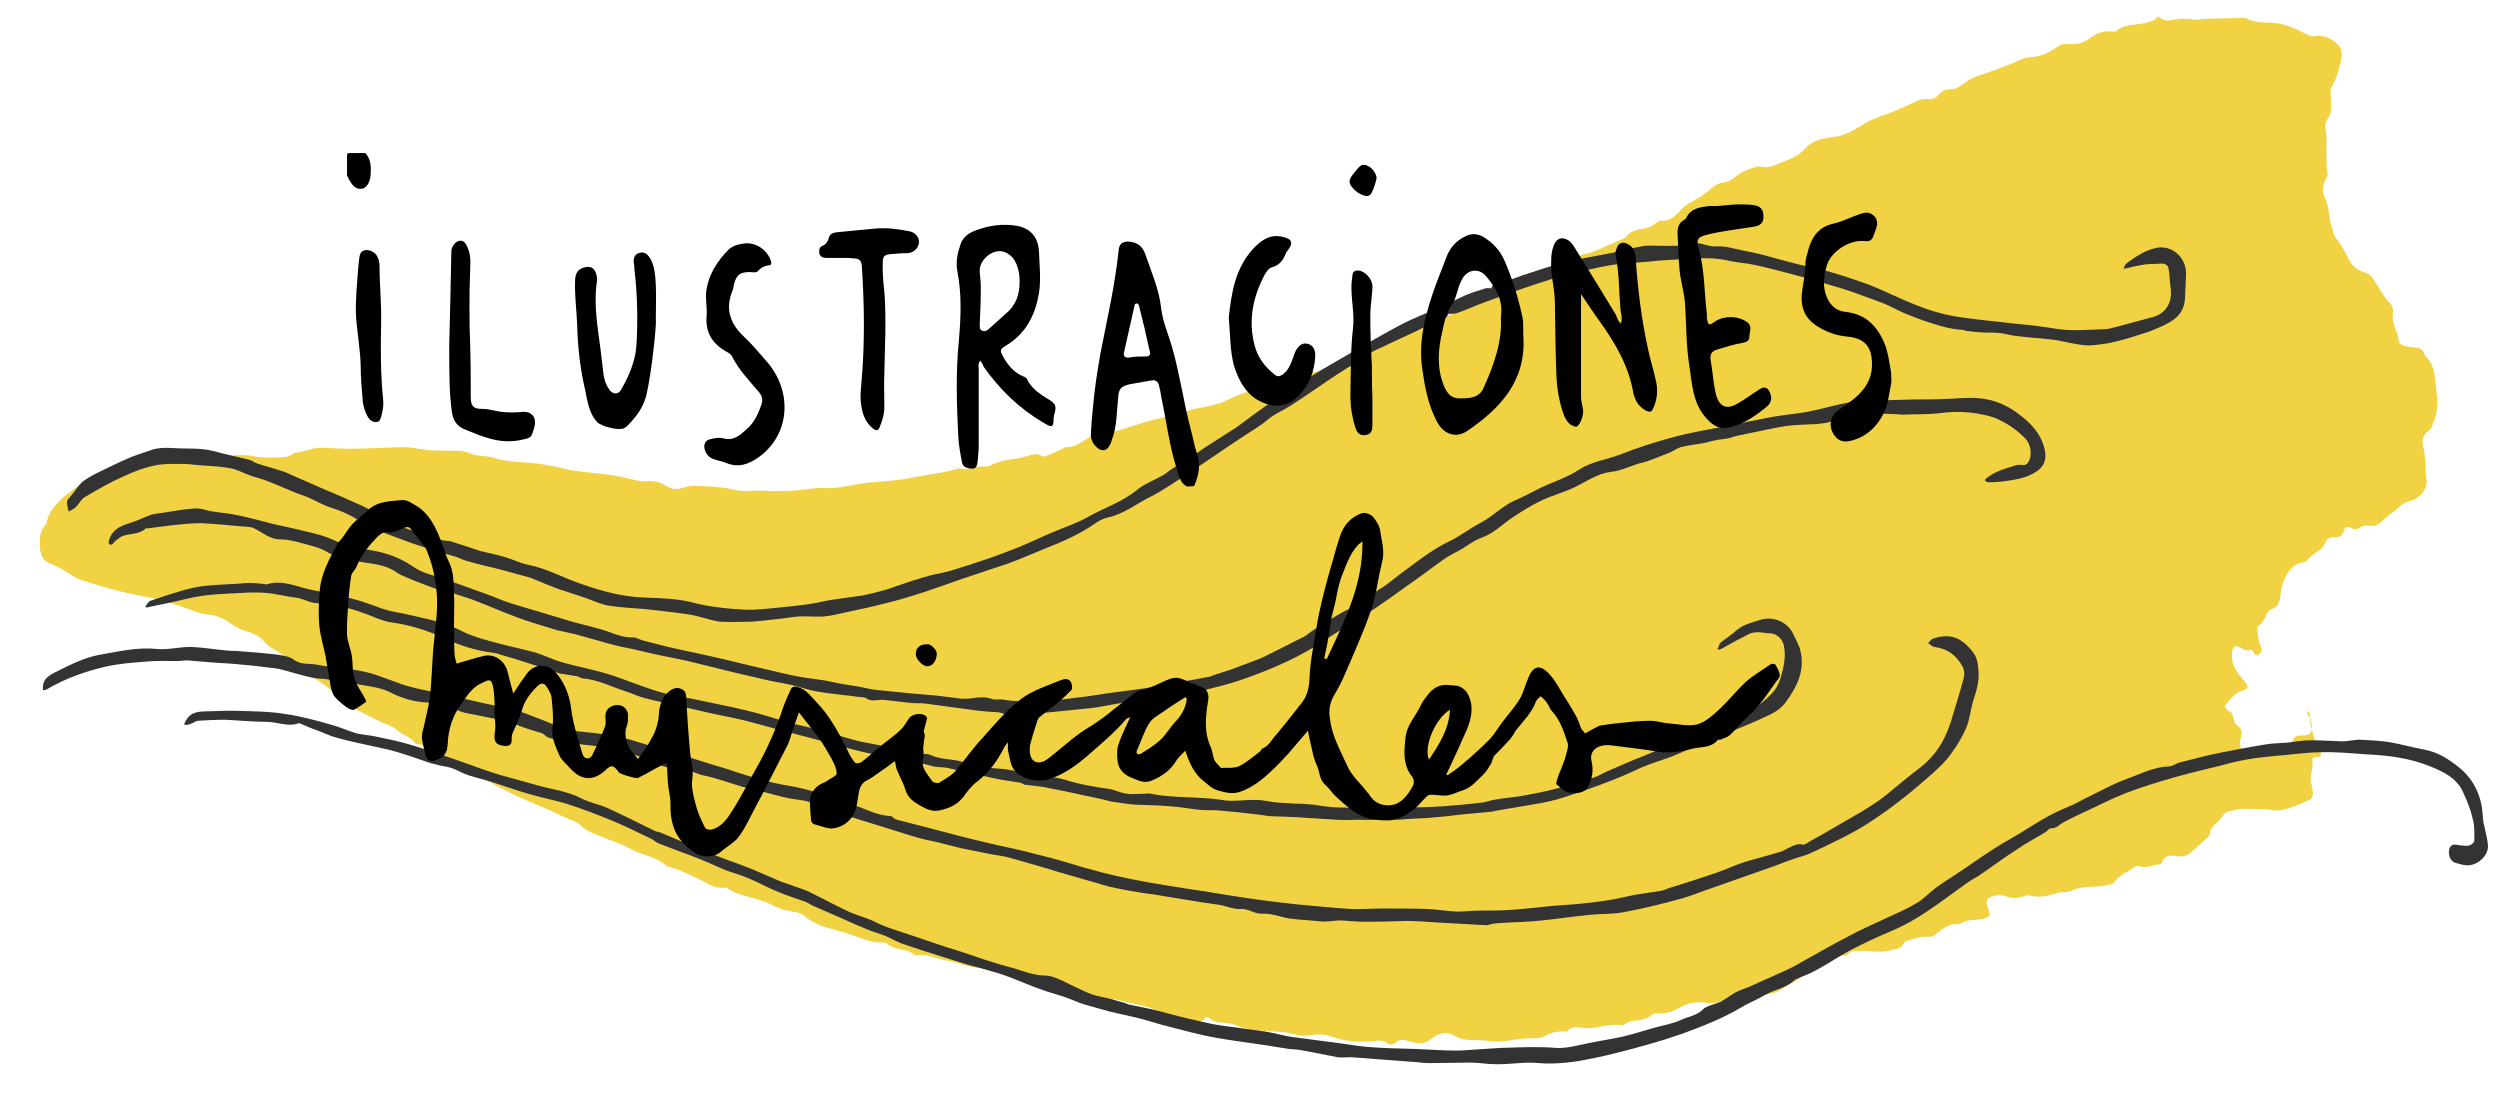 <?xml version="1.0" encoding="utf-8"?>
<!-- Generator: Adobe Illustrator 23.0.1, SVG Export Plug-In . SVG Version: 6.00 Build 0)  -->
<svg version="1.1" id="Capa_1" xmlns="http://www.w3.org/2000/svg" xmlns:xlink="http://www.w3.org/1999/xlink" x="0px" y="0px"
	 viewBox="0 0 476.9 209.8" style="enable-background:new 0 0 476.9 209.8;" xml:space="preserve">
<style type="text/css">
	.st0{fill:#F1D243;}
	.st1{fill:#333333;}
</style>
<g>
	<g>
		<path class="st0" d="M440.4,135.6c0.4,1.1,0.2,2.1,0.5,3.2c0.4,1.5,0.8,3.1,1.6,4.4c0.4,0.7,0.4,1.2-0.6,1.2
			c-0.6,0-0.9,0.3-0.8,0.8c0.2,1.1-0.2,2-0.3,3.1c-0.1,0.8,0.2,1.4,0.3,2.1c0.2,0.9,0.2,2-0.8,2.3c-2.3,0.9-4.6,2.3-7.2,1.8
			c-1.5-0.3-3.1-0.1-4.6-0.2c-1.2-0.1-2.3,0.3-3.5,0.5c-0.4,0.1-0.6,0.4-0.9,0.7c-0.4,0.5-0.7,1-1.2,1.4c-0.6,0.6-1.3,1.1-1.3,2.1
			c0,0.2-0.2,0.5-0.4,0.7c-1.2,1-2.3,2.1-3.5,3.1c-0.7,0.5-1.5,0.7-2.4,0.5c-1.2-0.2-2.4-0.2-2.9,1.3c-0.1,0.1-0.3,0.3-0.4,0.3
			c-1.2,0-2.3,0.8-3.6,0.4c-0.4-0.1-0.9-0.2-1.2,0.1c-1.3,0.9-2.9,1.5-3.8,2.8c-0.3,0.4-0.7,0.4-1.1,0.6c-2.3,0.6-4.8,0-7.1,1.1
			c-0.8,0.4-1.7,0.2-2.6,0.4c-1.8,0.5-3.5,1.1-5.4,0.5c-0.3-0.1-0.8,0.1-1.1,0.2c-1.1,0.3-2.2,0.5-3.4,0c-0.7-0.3-1.5-0.3-2.3-0.1
			c-1.4,0.3-1.7,0.9-1.2,2.3c0.6,1.6,0.5,1.7-1.1,2.1c-1.4,0.3-2.9,0-4.1,0.9c-0.1,0.1-0.2,0.1-0.3,0.1c-1.9-0.2-3.2,0.9-4.5,2
			c-0.4,0.4-0.9,0.4-1.4,0.4c-1.3-0.1-2.6,0.3-3.8,0.7c-0.4,0.1-0.8,0.3-0.9,0.6c-0.4,1-1.3,1-2.2,1.2c-2.1,0.7-4.3,0.1-6.4,0.2
			c-0.7,0-1.4,0-1.9,0.6c-0.4,0.4-0.8,0.4-1.3,0.3c-1-0.1-1.9,0.1-2.8,0.5c-1.1,0.4-2.1,0.8-3.3,0.8c-0.6,0-1.1,0.4-1.1,1
			c0,1.6-1,2.4-2.4,2.9c-0.7,0.2-1.2,0.8-1.8,1.2c-1.6,1.1-3.4,1-5.2,1.1c-1.9,0.1-3.8,0.2-5.6,1c-1,0.4-2.3,0.7-3.6,0.5
			c-1.8-0.3-3.8,0.1-5.1,0.9c-1.4,0.9-2.7,1.2-4.3,1.1c-0.4,0-0.8,0.1-1.1,0.4c-0.7,0.5-1.5,0.8-2.3,0.9c-1.1,0.1-2.1,0.2-3,0.9
			c-0.1,0.1-0.3,0.1-0.4,0.1c-2.4-0.5-4.7,0.8-7.2,0.5c-1.1-0.1-2.2-0.5-3.1,0.6c-0.1,0.1-0.4,0.1-0.6,0.1c-1.3-0.1-2.4,0.1-3.6,0.8
			c-1.1,0.7-2.6,0.4-3.9,0.5c-1.3,0.1-2.5,0.3-3.7,0.5c-1.2,0.2-2.4,0.1-3.7-0.1c-1.9-0.2-4.1,0.2-5.8-0.8c-1.9-1.1-3.4-0.6-4.7,0.5
			c-1.5,1.2-2.9,0.8-4.3,0.4c-0.9-0.3-1.7-0.4-2.5,0.3c-0.5,0.4-1.1,0.5-1.7,0c-0.5-0.4-1.1-0.4-1.8-0.4c-2.9,0.4-5.7,0.3-8.5-0.7
			c-1.3-0.5-2.9-0.6-4.4-0.3c-1,0.2-1.9,0.1-2.9-0.2c-1.7-0.5-3.4-0.5-5.1-0.6c-2.1-0.1-4.2-0.3-6.2-1.2c-0.7-0.3-1.5-0.3-2.3-0.4
			c-1-0.1-1.9-0.1-2.6-0.9c-0.2-0.3-0.6-0.3-0.8,0c-0.8,0.9-1.9,0.8-2.8,0.4c-2.1-0.9-4.5-1-6.6-1.9c-2.2-1-4.7-1.2-7-1.9
			c-1.3-0.4-2.8-0.3-4.2-0.4c-1.4-0.1-2.7-0.1-4-1c-0.6-0.4-1.4-0.4-2.1-0.4c-2.7,0.1-5.2-0.9-7.7-1.8c-2.8-1-5.5-2.5-8.6-2.6
			c-2.2,0-4.3-1.1-6.5-1.4c-1.9-0.3-3.6-1.3-5.6-1c-0.1,0-0.3,0-0.3,0c-1.5-1.4-3.9-0.8-5.4-2.3c-0.1-0.1-0.2-0.1-0.3-0.1
			c-3.1,0.2-5.8-1.5-8.7-2.2c-2.3-0.6-4.8-1.2-6.8-3c-0.5-0.4-1.3-0.6-2.1-0.7c-1.6-0.2-3-0.8-4.4-1.5c-1.6-0.8-3.4-1.1-5-1.6
			c-1-0.3-2-0.6-2.8-1.2c-0.2-0.2-0.6-0.3-0.9-0.3c-1.8,0.3-3-0.8-4.4-1.4c-1.9-0.9-3.8-1.9-5.9-2.5c-0.3-0.1-0.6-0.1-0.8-0.3
			c-1.9-1.8-4.6-1.9-6.8-3.2c-1.3-0.8-3-1.3-4.5-1.9c-1.7-0.8-3.6-1.2-5-2.6c-0.7-0.7-1.7-0.9-2.5-1.3c-1.5-0.6-2.9-1.4-4.4-2
			c-3.7-1.5-7.4-3.2-10.9-5.2c-1.2-0.7-2.6-0.6-3.6-1.6c-2.3-2.2-5.5-2.8-8-4.7c-0.4-0.3-0.9-0.6-1.5-0.6c-0.2,0-0.5-0.1-0.6-0.2
			c-0.8-1.3-2.4-1.5-3.4-2.5c-0.9-0.8-2.1-1.1-3.2-1.6c-1.2-0.6-2.4-1.2-3.6-1.8c-2-1-3.7-2.4-5.4-3.9c-1.7-1.5-3.6-2.6-5.4-3.8
			c-1.3-0.9-2.7-1.7-3.8-2.8c-1.1-1.2-2.8-1.6-3.9-2.9c-1-1.3-2.5-1.8-3.9-2.2c-1.3-0.4-2.3-1.2-3.4-1.9c-1.1-0.7-2.4-1.1-3.7-1.2
			c-1.7-0.2-3.1-0.9-4.6-1.4c-2.4-0.8-4.8-1.6-7.3-2c-4-0.7-8-1.8-11.9-3.1c-2.1-0.7-3.7-2.3-5.7-3c-2.2-0.8-2.4-2.2-2.4-4.1
			c0-1.3,0.1-2.4,1-3.4C8.9,99.9,9,99.6,9,99.3c0.4-1.8,1.6-3,2.8-4.2c1.1-1.1,2.6-1.8,3.7-3c0.5-0.6,1.3-0.3,2-0.5
			c1.3-0.5,2.6-0.8,3.9-1.4c3-1.3,6.1-1.5,9.3-1.7c1.8-0.1,3.6-0.3,5.3-0.9c0.8-0.3,1.7-0.2,2.5-0.1c1.4,0.2,2.7-0.2,4.1-0.4
			c1.8-0.2,3.7-0.5,5.6-0.1c1.9,0.4,3.9,0.3,5.9,0.2c0.6,0,1.2-0.2,1.7-0.6c0.1-0.1,0.3-0.2,0.4-0.2c1.8-0.2,3.6-1.1,5.5-1
			c1.6,0.1,3.2,0.2,4.8,0.2c3.3,0,6.5-0.2,9.8-0.3c1.4-0.1,2.8,0.2,4.2,0.4c2.3,0.4,4.5,0.2,6.8,0.3c1,0,1.8,0.2,2.7,0.6
			c1.3,0.5,2.7,0.3,4.1,0.7c3.3,1.1,6.8,0.7,10.1,1.4c1.1,0.2,2.3,0.4,3.4,0.7c2.4,0.6,4.8,0.7,7.3,1c1.7,0.2,3.4,0.5,5.1,0.9
			c1.2,0.3,2.3,0.6,3.5,0.5c1.3-0.1,2.5,0.2,3.6,0.9c1,0.7,2.2,0.7,3.4,0.3c0.9-0.3,1.8-0.4,2.7-0.3c2.4,0.1,4.8,0.2,7.2,0.8
			c1.5,0.4,3.1,0,4.7,0.1c2.1,0.1,4.1,0.1,6.2,0c1.9-0.1,3.9-0.6,5.8-0.5c3.2,0.2,6.2-0.9,9.3-1.1c2.6-0.2,5.2-0.4,7.7-0.9
			c2.6-0.6,5.2-0.7,7.8-1.5c0.4-0.1,0.9-0.3,1.4-0.2c1.6,0.3,3-0.6,4.5-0.4c0.5,0,1.1-0.1,1.5-0.4c1.6-0.8,3.4-0.9,5.1-1.2
			c0.4-0.1,0.7-0.2,1.1-0.3c1.1-0.2,2.1-0.9,3.2-0.1c0.3,0.2,0.8,0,1.1-0.1c1-0.4,2-0.9,2.9-1.3c0.2-0.1,0.4-0.3,0.6-0.3
			c1.9,0.1,3.2-1.2,4.8-2c0.9-0.5,1.8-0.6,2.7-0.7c2.1-0.2,4.1-1,6.1-1.6c2.4-0.8,4.9-1.4,7.3-1.9c0.5-0.1,1-0.2,1.5-0.4
			c2-0.9,4.2-0.9,6.2-1.6c0.4-0.1,0.9-0.1,1.2-0.3c3.7-2,7.8-3,11.9-3.7c0.2,0,0.3-0.1,0.4-0.1c3.3-1.9,7.1-2.3,10.7-3.5
			c1.7-0.6,3.1-1.4,4.6-2.4c2.4-1.5,4.7-3.2,7.6-3.8c2-0.4,3.8-1.4,5.5-2.5c0.2-0.1,0.4-0.3,0.6-0.3c1.7,0.2,2.9-0.9,4.3-1.4
			c0.8-0.3,1.6-0.8,2.5-0.7c0.5,0,0.8-0.3,1.1-0.6c1.2-1.1,2.4-2.1,4.2-2.4c1.3-0.2,2.2-1.2,3.4-1.7c0.8-0.3,1.6-0.8,2.4-1.2
			c1-0.5,1.9-0.9,3.1-0.7c0.7,0.2,1.4-0.1,2.1-0.5c1.2-0.8,2.5-1.4,3.6-2.3c0.8-0.7,2-0.6,2.9-1c1.8-0.8,3.6-1.6,5.5-2.4
			c0.2-0.1,0.5-0.2,0.7-0.4c0.7-1,1.7-1.3,2.8-1.5c1.2-0.2,2.3-0.5,3.2-1.4c0.1-0.1,0.4-0.2,0.5-0.2c2.1,0.2,3.2-1.3,4.4-2.5
			c0.7-0.7,1.6-1.1,2.5-1.6c1.1-0.6,2.1-1.5,3.2-2.3c0.6-0.5,1.2-0.8,2-0.9c0.8-0.1,1.4-0.4,2-0.9c1.1-1,2.5-1.5,3.9-2
			c0.4-0.1,0.8-0.2,1.2-0.1c0.8,0.2,1.6,0.1,2.4-0.2c2.1-0.9,4.4-1.4,6.1-3.3c1.5-1.7,3.5-1.9,5.6-2.2c1.7-0.2,3.4-1.1,4.8-2
			c1.2-0.8,2.5-1.4,3.9-1.9c2.4-0.8,4.6-1.8,6.9-2.9c0.7-0.3,1.4-0.5,2.1-0.4c0.9,0.1,1.7-0.2,2.2-0.9c0.6-0.7,1.3-1,2.2-1
			c1,0.1,1.8-0.6,2.6-1.1c0.8-0.6,1.6-1.1,2.6-1.4c2.9-1,5.8-2,8.6-3.3c0.5-0.2,1.2-0.3,1.8-0.3c1.8-0.2,3.3-0.9,4.8-2
			c0.7-0.5,1.5-0.6,2.4-0.5c1.6,0.2,3-0.5,4.2-1.4c1.1-0.8,2.3-1.1,3.7-1c0.3,0,0.7,0.1,0.9-0.1c1.8-1.5,4.2-1,6.2-1.7
			c0.5-0.2,1-0.2,1.4-0.7c0.2-0.2,0.4-0.5,0.7-0.2c0.9,1,2.1,0.5,3.1,0.4c1.1-0.1,2.1-0.2,3.2,0c0.8,0.2,1.6-0.1,2.4-0.1
			c2.5-0.1,5-0.1,7.4-0.2c0.1,0,0.3,0,0.3,0c1.7,1.1,3.7,0.8,5.6,1c2.2,0.2,4.2,1.2,6.1,2.2c0.5,0.2,0.9,0.4,1.4,0.3
			c1.7-0.3,3.2,0.4,4.4,1.5c1,0.9,0.9,2.2,0.6,3.4c-0.4,1.5-0.7,3.1-1.6,4.5c-0.6,1-0.2,2.4-0.2,3.6c0,1,0,2-0.7,2.8
			c-0.4,0.5-0.5,1.1-0.4,1.8c0.5,2.8-0.1,5.6,0.4,8.4c0.1,0.4-0.1,0.8-0.3,1.2c-0.7,1.2-0.8,2.5-0.2,3.6c0.9,1.9,0.7,4,1.4,5.9
			c0.2,0.6,0.3,1.3,0.7,1.8c1.1,1.3,1.8,2.9,2.6,4.3c0.7,1.3,1.7,1.9,3,2.3c0.7,0.2,1.1,0.6,1.5,1.2c1.1,1.5,1.8,3.2,3.1,4.5
			c0.5,0.5,0.8,1.2,0.7,1.9c-0.4,2,0.9,3.6,1.1,5.4c0.1,0.7,0.9,1,1.6,1.1c0.6,0.1,1.1,0.1,1.7,0.2c0.8,0.1,1.4,0.5,1.6,1.3
			c0,0.1,0.1,0.2,0.1,0.3c2.2,1.9,1.8,4.6,2.2,7c0.3,2,0.2,4-0.7,5.9c-0.2,0.5-0.3,1.1-0.7,1.3c-1.5,1-1.4,2.3-1,3.8
			c0.4,1.9,0.2,3.8,0.5,5.7c0.2,1.7-1.4,3.6-3,3.9c-0.8,0.2-1.4,0.5-2,1c-1.1,1.1-2.5,1.9-3.6,3c-0.6,0.6-1.4,0.9-2.3,0.8
			c-0.7-0.1-1.3-0.1-1.9,0.4c-0.5,0.4-1.1,0.3-1.6,0c-0.7-0.4-1.2-0.2-1.4,0.6c-0.2,0.9-0.9,1.2-1.7,1.2c-1-0.1-1.6,0.3-1.9,1.2
			c-0.3,0.7-0.8,1.1-1.4,1.5c-0.7,0.5-1.4,0.9-1.9,1.6c-0.2,0.3-0.6,0.5-1,0.5c-1.4,0.3-2.3,1.1-3,2.4c-0.8,1.3-1,2.6-1.2,4
			c-0.1,1.2-0.5,2.2-1.9,2.6c-0.4,0.1-0.5,0.5-0.7,0.8c-0.4,0.8-0.6,1.7-1.5,2.2c-0.3,0.2-0.3,0.4-0.3,0.7c0.2,1.1,0.1,2.3,0.7,3.4
			c0.4,0.6,0.1,1-0.4,1.4c-0.6,0.5-0.8,0-1-0.4c-0.2-0.3-0.4-0.5-0.8-0.4c-0.7,0.2-1.2-0.2-1.8-0.5c-0.9-0.5-1.4-0.2-1.5,0.9
			c-0.3,2.4,1,4,2.4,5.6c0.9,1.1,0.7,1.4-0.6,1.8c-1.4,0.4-2.1,1.6-3,2.6c-0.3,0.3,0,0.8,0.3,1.1c0.1,0.1,0.3,0.1,0.4,0.2
			c1.1,0.6,0.5,2,1.4,2.6c1.1,0.7,1,1.7,0.7,2.7c-0.4,1.3,0.4,2.1,0.9,3.1c0.1,0.1,0.3,0.2,0.4,0.2c1.5-0.2,3.3,0.2,4.5-1.3
			c0.3-0.4,0.8-0.5,1.2-0.5c1.3,0,2.5-0.4,3.2-1.6c0.3-0.5,0.7-0.6,1.3-0.6c1.7,0.1,2.3-0.6,2.1-2.2c-0.1-0.4-0.2-0.8-0.3-1.2
			C440.1,136.5,440,136,440.4,135.6z"/>
	</g>
	<path class="st1" d="M35.1,138.2c0.8-1.9,1.7-2.4,3.9-2.5c2.1,0,4.2-0.2,6.3-0.1c3,0.1,6.1,0.1,9.1,0.6c2.9,0.4,5.8,1.2,8.6,2
		c1.6,0.4,3.1,1.1,4.7,1.6c1.3,0.4,2.7,0.4,4,0.7c2.2,0.5,4.5,0.9,6.7,1.6c3.4,1,6.8,2.2,10.2,3.4c2.2,0.8,4.4,1.6,6.7,2.3
		c2.4,0.7,4.8,1.3,7.2,2c2.8,0.8,5.7,1.1,8.4,2.5c1.5,0.8,3.3,1.1,4.9,1.8c3.1,1.4,6,2.9,9.1,4.4c0.4,0.2,0.9,0.2,1.3,0.4
		c3.4,1.4,6.7,2.9,10.1,4.2c2.5,1,5,1.8,7.4,2.8c1.7,0.7,3.4,1.5,5.1,2.2c0.9,0.4,1.9,0.6,2.8,1c0.9,0.3,1.8,0.6,2.7,1
		c2.5,1.2,5,2.6,7.6,3.8c1.5,0.7,3.2,1.1,4.7,1.8c2.5,1.3,5.2,2,7.8,2.9c2.9,1,5.8,2,8.8,2.9c3,1,6,2.1,9.1,2.9
		c2.4,0.6,4.6,1.7,7.1,1.7c1.1,0,2.2,0.5,3.3,1c1.7,0.8,3.4,1.7,5.1,2.4c1.2,0.5,2.6,0.7,3.9,1c0.9,0.3,1.8,0.5,2.8,0.8
		c0.4,0.1,0.8,0.4,1.2,0.4c1.8,0.4,3.7,0.7,5.5,1.2c2.4,0.6,4.8,1.3,7.2,1.8c1.7,0.4,3.4,0.8,5.1,1c2.7,0.4,5.4,0.7,8,1.1
		c1.9,0.3,3.7,0.9,5.6,1.1c2.8,0.4,5.6,0.7,8.4,1.1c2.2,0.3,4.4,0.7,6.6,0.8c2.7,0.2,5.3,0.2,8,0.3c2.6,0.1,5.1,0.3,7.7,0.3
		c1.2,0,2.5-0.1,3.7-0.2c1.6-0.1,3.2-0.2,4.8-0.3c3.5-0.1,7-0.3,10.5,0c2,0.1,3.8-0.4,5.7-0.8c2.3-0.5,4.5-0.8,6.8-1.3
		c2.1-0.5,4.1-1.1,6.1-1.7c1.8-0.5,3.6-0.8,5.2-1.5c1.4-0.7,3-0.8,4.2-2c0.7-0.7,1.9-0.9,2.9-1.3c0.3-0.1,0.6-0.2,0.9-0.4
		c0.8-0.5,1.5-1,2.3-1.5c0.9-0.5,1.9-0.8,2.9-1.2c1.3-0.6,2.6-1.2,4-1.8c1.5-0.7,3-1.3,4.5-2.1c3.6-2,7.2-4.1,10.9-6
		c1.7-0.9,3.5-1.7,5.2-2.5c2.3-1.1,4.8-2.1,7-3.4c1.5-0.8,2.7-2.2,4.1-3.2c1.1-0.8,2.2-1.5,3.3-2.2c2.3-1.5,4.5-3.1,6.8-4.6
		c1.8-1.2,3.6-2.2,5.5-3.3c1.9-1.2,3.8-2.4,5.8-3.5c1.5-0.8,3.2-1.5,4.8-2.2c0.6-0.3,1.1-0.6,1.7-0.9c2.9-1.4,5.7-3,8.8-4.1
		c2.4-0.9,4.8-2.1,7.5-2.2c0.7,0,1.3-0.5,1.9-0.7c2.5-0.6,4.9-1.3,7.4-1.8c3.1-0.6,6.1-1.2,9.2-1.7c1.8-0.3,3.7-0.2,5.4-0.5
		c2.9-0.5,5.8-0.2,8.8-0.1c1.3,0.1,2.5-0.3,3.8-0.3c1.9,0.1,3.9,0.2,5.8,0.5c2.2,0.4,4.3,1,6.5,1.4c2.6,0.5,4.6,1.8,6.6,3.4
		c2.1,1.7,3.4,3.8,4.1,6.4c0.3,1.2,0.4,2.4,0.5,3.7c0,0.3,0.1,0.7,0.2,1c0.2,1.2,0.6,2.4,0.7,3.7c0.2,2.2-2.4,4.3-4.6,3.8
		c-0.6-0.1-1.1-0.3-1.6-0.4c-0.9-0.3-1.4-1.3-1.2-2.5c0.2-1,0.9-1.1,1.7-0.9c0.7,0.1,1.5,0.2,2.1,0.1c0.4-0.1,1-0.6,1-0.9
		c0-1.4,0.1-2.9-0.3-4.2c-0.4-1.8-1.1-3.5-1.9-5.2c-1.2-2.6-3.7-3.8-6.2-4.8c-3.9-1.6-8-2.1-12.1-2.3c-2.9-0.2-5.9-0.5-8.8-0.4
		c-2.9,0-5.8,0.5-8.7,0.7c-1.6,0.2-3.3,0.3-4.9,0.6c-1.8,0.3-3.6,0.7-5.3,1.2c-2.9,0.7-5.8,1.4-8.7,2.2c-3.2,0.9-6.5,1.9-9.6,3.1
		c-2.3,0.9-4.5,2-6.8,3.1c-1.7,0.8-3.5,1.6-5.1,2.5c-0.8,0.4-1.3,1.2-2.4,1.1c-0.3,0-0.7,0.6-1.1,0.8c-1.8,1.1-3.6,2-5.3,3.2
		c-2.5,1.6-4.9,3.4-7.4,5.1c-0.8,0.5-1.6,0.9-2.4,1.5c-1.8,1.3-3.6,2.6-5.4,3.9c-2.8,2-5.7,3.8-8.8,5.1c-2.6,1.1-5.2,2.3-7.7,3.6
		c-2.3,1.2-4.4,2.7-6.7,3.9c-1.2,0.7-2.5,1.1-3.8,1.7c0,0-0.1,0-0.1,0c-1.6,1.7-3.9,1.9-5.8,3c-1.5,0.9-3.1,1.5-4.6,2.4
		c-3.5,2.1-7.4,3.6-11.2,5c-4.3,1.5-8.7,2.7-13.1,3.8c-2.4,0.6-4.9,1.1-7.3,1.5c-2.3,0.3-4.6,0.5-6.8,0.3c-2.9-0.3-5.7,0.3-8.5,0.2
		c-1.6,0-3.1-0.3-4.7-0.3c-2.6,0-5.1,0.1-7.7,0.1c-0.9,0-1.9-0.1-2.8-0.2c-4-0.3-8-0.6-11.9-0.9c-0.9-0.1-1.9,0.1-2.8,0
		c-2.2-0.4-4.4-0.9-6.7-1.3c-0.9-0.2-1.8-0.2-2.7-0.3c-1.5-0.2-3-0.5-4.4-0.7c-3.3-0.5-6.6-0.9-9.9-1.5c-2.8-0.5-5.6-1.3-8.4-2
		c-2.1-0.5-4.1-1.2-6.1-1.7c-2.4-0.6-4.8-1-7.1-1.7c-1.6-0.5-3.2-0.8-4.8-1.5c-1.8-0.8-3.7-1.3-5.6-1.9c-0.8-0.3-1.7-0.6-2.5-0.9
		c-2-0.8-3.9-1.6-5.9-2.3c-2.2-0.7-4.4-1.3-6.7-1.9c-1.7-0.5-3.4-1.1-5.1-1.6c-2.5-0.8-5.1-1.6-7.6-2.5c-1-0.4-2-1-3-1.4
		c-1-0.4-2.1-0.7-3.1-1.1c-1.5-0.6-2.9-1.2-4.4-1.9c-2.1-0.9-4.3-1.9-6.4-2.8c-0.4-0.2-0.8-0.5-1.3-0.7c-1.7-0.6-3.3-1.1-5-1.8
		c-1-0.4-2.1-0.9-3.1-1.4c-1.8-0.9-3.6-1.7-5.6-2.3c-2.1-0.6-4-1.7-6.1-2.5c-2.7-1.1-5.4-2-8.1-3.1c-0.6-0.2-1.1-0.8-1.7-1
		c-2.3-1.1-4.7-2.3-7.1-3.3c-2.7-1.1-5.5-2.2-8.3-3.1c-2.4-0.8-4.8-1.2-7.2-1.9c-2.5-0.7-5-1.6-7.5-2.4c-1.5-0.5-3-0.8-4.5-1.3
		c-1-0.3-2-0.9-3-1.3c-0.8-0.3-1.7-0.4-2.6-0.6c-0.6-0.2-1.3-0.3-1.9-0.5c-2-0.7-4-1.4-6-2c-1.6-0.5-3.3-0.8-5-1.2
		c-2.2-0.5-4.3-0.9-6.4-1.5c-1.3-0.3-2.5-0.9-3.8-1.4c-1.2-0.4-2.3-0.9-3.5-1.4c-0.1,0-0.2-0.1-0.3,0c-2.1,0.7-4-0.3-6.1-0.3
		c-2.7,0-5.4-0.3-8-0.4c-1.7,0-3.4,0.1-5,0.2c-0.4,0-0.7,0.3-1,0.4C35.8,138.4,35.5,138.3,35.1,138.2z M283.4,55
		c-1.3,0.4-2.6,0.8-3.8,1.3c-1.8,0.8-3.5,1.7-5.3,2.5c-2.3,1-4.7,1.9-7,3.1c-3.4,1.8-6.8,3.8-10.1,5.7c-1.7,1-3.3,1.9-5,2.9
		c-2.4,1.5-4.9,3-7.3,4.6c-2,1.3-4,2.7-5.9,4.1c-1.1,0.8-2.1,1.6-3.1,2.3c-2,1.3-4.1,2.6-6.1,3.9c-0.9,0.6-1.8,1.3-2.8,1.9
		c-1.1,0.7-2.2,1.3-3.2,2c-0.7,0.4-1.3,1-2,1.4c-1.6,0.9-3.3,1.5-4.7,2.6c-3,2.5-6.6,3.6-9.9,5.5c-2,1.1-4.2,1.8-6.3,2.7
		c-2.2,0.9-4.4,2-6.6,2.9c-2.1,0.8-4.1,1.6-6.2,2.3c-2.4,0.8-4.8,1.6-7.2,2.3c-1.5,0.4-3.1,0.6-4.6,1.1c-2.5,0.7-4.9,1.6-7.3,2.4
		c-1.5,0.4-3,0.8-4.5,1.1c-1.9,0.3-3.8,0.5-5.7,0.8c-1.4,0.2-2.8,0.6-4.2,0.8c-2,0.3-4,0.5-6,0.7c-2.2,0.2-4.4,0.5-6.6,0.4
		c-3.3-0.2-6.7-0.5-10-1.4c-2.8-0.7-5.9-0.8-8.8-0.9c-4.3-0.1-8.3-1.2-12.3-2.6c-3.5-1.2-6.7-3-10.3-3.7c-1.4-0.3-2.8-1-4.2-1.4
		c-1.6-0.5-3.2-0.8-4.8-1.2c-1.8-0.6-3.6-1.2-5.5-1.8c-0.6-0.2-1.3-0.1-1.9-0.3c-1-0.3-2-0.9-3-1.1c-2.1-0.5-4.2-1.1-6.1-2.2
		c-2-1.1-3.9-2.2-6-3.2c-2.6-1.2-5.2-2.3-7.8-3.4c-1.9-0.8-3.8-1.7-5.7-2.5c-0.6-0.3-1.3-0.6-2-0.8c-1.5-0.5-3.1-0.9-4.6-1.4
		c-0.5-0.2-1-0.6-1.5-0.7c-1.7-0.4-3.4-0.8-5-1.2c-1.2-0.3-2.5-0.7-3.7-0.8c-1.7-0.2-3.5-0.1-5.2-0.2c-1.8-0.1-3.5-0.2-5.2,0.5
		c-1.4,0.5-2.8,0.9-4.1,1.5c-1.7,0.7-3.4,1.6-5.1,2.4c-1.1,0.5-2.2,1.1-3.2,1.8c-0.9,0.7-1.6,1.8-2.3,2.7c-0.3,0.4-0.8,0.8-0.9,1.2
		c-0.1,0.7,0.2,1.4,0.3,2c0.5-0.3,1-0.5,1.4-0.9c0.6-0.6,1-1.5,1.7-1.9c2.4-1.4,4.8-2.8,7.3-3.9c1.9-0.9,4-1.7,6-2.1
		c1.8-0.4,3.6-0.3,5.5-0.3c0.8,0,1.7,0.1,2.5,0.2c2.1,0.2,4.2,0.2,6.3,0.6c1.3,0.2,2.6,0.9,3.9,1.4c0.8,0.3,1.7,0.5,2.6,0.8
		c1.6,0.6,3.3,1.3,4.9,2c1.1,0.5,2.3,0.9,3.4,1.3c1.6,0.7,3.1,1.6,4.7,2.1c2.2,0.7,4.2,1.6,6.1,3.1c0.3,0.3,0.7,0.5,1.1,0.6
		c2.7,1,5.5,2.1,8.3,3.1c2.7,0.9,5.4,1.7,8.1,2.5c0.7,0.2,1.4,0.6,2.1,0.8c2.1,0.6,4.2,1.1,6.3,1.6c1.9,0.5,3.7,1,5.5,1.5
		c0.1,0,0.3,0.1,0.4,0.1c1.9,0.8,3.8,1.6,5.7,2.3c0.1,0.1,0.3,0,0.4,0.1c1.4,0.5,2.8,0.9,4.2,1.4c1.5,0.5,2.9,1.2,4.4,1.5
		c2.4,0.4,4.9,0.5,7.3,0.7c2.7,0.3,5.4,0.6,8.1,1c0.8,0.1,1.5,0.3,2.3,0.5c1.3,0.3,2.6,0.8,3.9,0.9c1.9,0.1,3.8,0,5.6,0
		c1.7-0.1,3.4-0.3,5.1-0.5c1.4-0.1,2.7-0.4,4.1-0.5c1.6-0.1,3.2,0.1,4.8,0c1.4-0.1,2.8-0.5,4.3-0.8c1.7-0.4,3.4-0.7,5-1.1
		c2.5-0.6,5-1.2,7.5-2c3.3-1,6.5-2.2,9.7-3.3c2.9-1,5.8-1.9,8.7-2.9c2.5-0.9,4.9-2,7.4-3c3.1-1.2,6.2-2.6,9-4.5
		c0.8-0.6,1.7-1.1,2.7-1.3c3.1-0.7,5.5-2.7,8.2-4c2.7-1.4,5.2-3.2,7.8-4.9c3.4-2.2,6.6-4.5,10-6.7c1.5-1,3.1-1.9,4.5-3.1
		c1.3-1.1,2.9-1.7,4.4-2.7c2.4-1.5,4.6-3.1,7-4.7c2.2-1.5,4.5-2.9,6.7-4.3c0.9-0.5,1.6-1.2,2.6-1.6c2.5-1.2,5-2.3,7.5-3.5
		c1.4-0.7,2.8-1.5,4.3-2c0.9-0.3,1.6-0.5,1.9-1.3c0.6-0.1,1.2,0,1.7-0.2c2-0.7,3.9-1.6,5.9-2.3c4.1-1.5,8.3-3,12.5-4.3
		c3-0.9,6.1-1.5,9.1-2.2c1.5-0.3,3-0.5,4.5-0.7c0.8-0.1,1.6-0.1,2.3-0.1c1.5-0.1,3-0.3,4.4-0.4c1.6-0.1,3.2-0.2,4.8-0.3
		c1.8-0.1,3.5-0.2,5.3-0.1c1.5,0.1,2.9,0.4,4.4,0.7c1.6,0.2,3.1,0.4,4.7,0.8c3,0.7,5.9,1.5,8.9,2.3c1.5,0.4,2.9,0.8,4.4,1.3
		c1.5,0.4,3,0.9,4.5,1.4c1.9,0.7,3.8,1.4,5.7,2.1c1.4,0.6,2.6,1.3,4,1.9c1.6,0.6,3.2,1.3,4.9,1.8c1.9,0.6,3.8,1.2,5.9,1.3
		c0.3,0,0.5,0.1,0.8,0.2c1,0.1,2,0.3,3,0.3c1.1,0.1,2.1,0,3.2,0.1c1.2,0.1,2.3,0.5,3.5,0.6c2.3,0.3,4.6,0.4,6.9,0.7
		c1.1,0.1,2.1,0.4,3.2,0.6c1.2,0.2,2.4,0.5,3.7,0.5c1.6-0.1,3.3-0.3,4.9-0.7c1.8-0.4,3.6-1,5.5-1.6c1-0.3,2-0.7,2.9-1.1
		c2.5-1.1,4.8-2.3,5-5.5c0.1-1.5,0.1-3,0.2-4.5c0.2-2.9-2.1-5.5-5.1-5.3c-1,0.1-2.1,0.5-3.1,1c-1.1,0.6-2.2,1.3-3.2,2.1
		c-0.3,0.2-0.4,0.8-0.5,1c1.3-0.3,2.5-0.6,3.7-0.8c1-0.2,2.1-0.1,3.1-0.2c0.9-0.1,1.7,0.1,1.8,1.1c0.2,1.2,0.2,2.5,0.4,3.8
		c0.3,2.5-1,4.7-3.5,5.3c-2.1,0.6-4.2,1.1-6.3,1.7c-1,0.2-1.9,0.6-2.9,0.6c-3.1,0.1-6.2,0.4-9.3-0.1c-2.4-0.4-4.8-0.7-7.2-0.9
		c-4.1-0.5-8.1-0.8-12.2-1.5c-2.3-0.4-4.7-1.1-6.9-2c-3.2-1.2-6.2-2.8-9.3-4c-3.6-1.3-7.2-2.5-10.9-3.3c-3-0.6-6-1.5-9-2.3
		c-1.5-0.4-3-0.7-4.5-1c-1.5-0.3-3.1-0.8-4.6-0.7c-1.4,0.1-2.5-0.5-3.6-0.6c-0.5,0.2-0.9,0.4-1.2,0.4c-1.8,0.1-3.5,0.1-5.3,0.1
		c-1.2,0-2.5-0.1-3.7,0c-2,0.3-4,0.9-6,1.3c-3,0.6-6.1,1.1-9.1,1.8c-2.8,0.7-5.6,1.7-8.4,2.6c-1.4,0.5-2.8,1.1-4.3,1.4
		c-0.8,0.2-1.3,0.3-1.4,1C284.1,55,283.7,54.9,283.4,55z M104.6,140.7c1.6,0.5,3.2,0.8,4.8,1.1c2.6,0.4,5.3,0.5,7.8,1.1
		c2.8,0.6,5.6,1.6,8.2,2.9c0.3,0.1,0.5,0.2,0.8,0.3c0.7,0.2,1.5,0.4,2.3,0.6c0.4,0.1,0.9,0.4,1.3,0.3c1.6-0.4,2.9,0.6,4.3,0.9
		c2.6,0.5,5.1,1.5,7.6,2.2c1.4,0.4,2.8,0.7,4.1,1c1.6,0.4,3.2,0.9,4.8,1.2c1.5,0.3,3.1,0.3,4.6,1c2.3,1.1,4.8,1.7,7.3,2.6
		c0.9,0.3,1.9,0.6,2.9,0.9c1.5,0.5,3,0.9,4.5,1.4c1.7,0.5,3.4,1.1,5.2,1.6c1.3,0.4,2.6,0.6,3.9,0.9c1.4,0.4,2.9,0.7,4.3,1.1
		c2,0.4,4,0.8,6,1.2c1.1,0.2,2.2,0.3,3.2,0.6c3.2,0.9,6.4,1.8,9.6,2.8c2,0.6,3.9,1.1,5.9,1.7c1.6,0.4,3.1,1,4.8,1.3
		c2.4,0.5,4.7,0.9,7.1,1.2c3.1,0.5,6.1,1,9.2,1.5c1.1,0.2,2.3,0.3,3.4,0.5c1.4,0.2,2.8,0.9,4.2,0.8c1.5-0.1,2.6,1,4.2,0.9
		c1.6-0.1,3.3,0.6,4.9,0.9c0.6,0.1,1.2,0.1,1.8,0.2c1.2,0.1,2.5,0.2,3.7,0.3c0.4,0,0.9,0.1,1.3,0.1c1.2,0,2.5-0.3,3.7-0.2
		c3.8,0.4,7.5,0.2,11.3,0.1c2.4-0.1,4.8,0.2,7.1,0.3c3,0.2,5.9,0.3,8.9,0.5c0.2,0,0.5-0.1,0.8-0.2c0.5-0.1,1-0.2,1.4-0.2
		c2.7-0.2,5.4-0.2,8.2-0.5c3.1-0.3,6.2-0.8,9.4-1.1c2.1-0.2,4.3-0.1,6.4-0.5c3.7-0.7,7.4-1.6,11-2.6c1.8-0.5,3.4-1.2,5.2-1.8
		c3.6-1.3,7.2-2.5,10.8-3.8c1.8-0.6,3.7-1.4,5.5-2c1.1-0.4,2.2-0.6,3.2-1.1c4-1.9,8-3.7,11.7-6.2c4.1-2.7,7.9-5.8,11.5-9
		c1.2-1.1,2.5-2.3,3.4-3.6c1.2-1.6,2.2-3.3,3-5.1c0.7-1.7,0.8-3.6,1.4-5.4c0.6-1.8,1.1-3.6,0.9-5.6c-0.1-1.4-0.3-2.5-1.2-3.6
		c-2.2-2.7-4.2-3.4-7.4-2.4c-0.4,0.1-0.7,0.6-1,0.9c0.4,0.2,0.7,0.6,1.1,0.7c2.6,0.3,4.3,1.6,5.5,3.8c0.3,0.6,0.4,1.4,0.2,2.1
		c-0.6,2.4-1.4,4.8-2.1,7.2c-1.1,4-2.9,7.4-6.3,10c-2.7,2-5.2,4.3-7.9,6.3c-2.3,1.6-4.7,2.9-7.1,4.3c-1,0.6-2.1,1.2-3.1,1.8
		c-1.2,0.7-2.4,1.3-3.5,2c-0.2,0.1-0.5,0.3-0.7,0.2c-1.3-0.3-2.3,0.5-3.4,1c-0.3,0.2-0.6,0.3-0.9,0.4c-2.3,0.7-4.7,1.3-7,2
		c-1.8,0.6-3.5,1.4-5.2,2c-3,1-6,2-9,2.9c-0.5,0.2-0.9,0.4-1.4,0.5c-2.2,0.4-4.5,0.6-6.6,1.1c-3.3,0.8-6.7,1.2-10.1,1.5
		c-1.4,0.1-2.8,0.2-4.1,0.3c-2.8,0.3-5.6,0.6-8.4,0.8c-1.8,0.1-3.5,0.1-5.3,0.1c-1.5,0-3.1,0.2-4.6,0.2c-1.8-0.1-3.7-0.4-5.5-0.5
		c-2.9-0.1-5.8-0.1-8.7-0.1c-2,0-4,0.2-5.9,0.1c-3.5-0.2-7.1-0.6-10.6-0.9c-2.9-0.3-5.9-0.7-8.8-1.1c-1.3-0.2-2.6-0.4-3.9-0.6
		c-3-0.5-6-1-8.9-1.4c-1.2-0.2-2.5-0.4-3.7-0.6c-2-0.3-4.1-0.7-6.1-1.1c-1.9-0.4-3.8-0.8-5.7-1.3c-2.3-0.6-4.7-1.3-7-2
		c-2-0.6-4-1.1-6-1.6c-2.3-0.6-4.6-1.1-6.9-1.6c-2.6-0.6-5.2-1.2-7.8-1.9c-2.3-0.6-4.6-1.2-6.9-1.8c-1.2-0.3-2.3-0.6-3.5-0.9
		c-0.4-0.1-0.9-0.2-1.3-0.4c-0.3-0.1-0.5-0.5-0.7-0.5c-1.5-0.1-3-0.5-4.4-1.1c-2.1-0.9-4.2-1.5-6.3-2.2c-1.9-0.7-3.9-1.4-5.9-1.9
		c-1.9-0.5-3.9-0.7-5.9-1.2c-1.7-0.4-3.4-0.9-5.1-1.4c-1.3-0.4-2.5-0.8-3.7-1.2c-2.3-0.7-4.7-1.4-7.1-2.2c-1.4-0.4-2.8-0.9-4.1-1.3
		c-1.4-0.4-2.9-0.8-4.3-1.2c-2-0.6-4-1.3-6-1.6c-2.6-0.5-5.2-0.7-7.9-1c-0.3,0-0.6,0-0.9-0.1c-2.4-0.9-4.7-1.9-7.1-2.8
		c-1.2-0.5-2.5-0.9-3.8-1.2c-2.5-0.6-5.1-1.1-7.6-1.7c-3-0.7-6.1-1.3-9.1-2c-1.1-0.2-2.2-0.5-3.3-0.8c-2.6-0.8-5.1-2-7.7-2.6
		c-3-0.7-6.2-0.8-9.3-1.4c-1.5-0.3-3.1,0.1-4.5-1c-0.8-0.6-1.9-0.7-2.9-0.9c-2.5-0.3-5.1-0.5-7.6-0.7c-0.7-0.1-1.4,0-2.1-0.1
		c-2.3-0.2-4.7-0.6-7-0.7c-2.2,0-4.4,0.6-6.5,0.4c-3.8-0.4-7.3,0.5-10.9,1.1c-2.7,0.5-5.2,1.7-7.6,2.9c-1.5,0.8-3.5,1.4-3.2,3.9
		c0.3-0.1,0.7-0.1,0.9-0.3c3.4-2,7.1-3.3,10.9-4.2c2.6-0.6,5.2-0.8,7.9-1c2-0.2,4-0.1,5.9-0.1c0.8,0,1.6-0.2,2.3-0.1
		c1.6,0.1,3.2,0.3,4.8,0.4c1.8,0.1,3.6,0.2,5.4,0.4c1.5,0.1,3.1,0.3,4.6,0.5c1,0.1,2.1,0.2,3.1,0.5c1.9,0.5,3.8,1.1,5.7,1.5
		c0.9,0.2,1.9,0.1,2.8,0.3c2.8,0.4,5.7,0.9,8.5,1.4c1.1,0.2,2.3,0.5,3.3,1c2.3,1.2,4.7,1.9,7.2,2c1.6,0.1,3,1.3,4.6,0.8
		c0.1,0,0.2,0.1,0.3,0.1c1.5,1.2,3.3,1.2,5,1.6c1.8,0.4,3.7,0.7,5.6,1.2c0.9,0.2,1.8,0.7,2.7,1c1.1,0.4,2.1,0.7,3.5,1.1
		C103.7,139.9,104.1,140.5,104.6,140.7z M193.1,136.4c2-0.1,3.9-0.2,5.9-0.4c3-0.3,6-0.6,8.9-0.9c1.8-0.2,3.6-0.6,5.4-0.9
		c1.1-0.2,2.2-0.2,3.2-0.3c1.8-0.3,3.6-0.8,5.4-1.1c2.1-0.3,4.2-0.3,6.3-0.8c3.5-0.8,7.1-1.7,10.5-3c4.9-1.8,9.6-3.9,13.9-6.8
		c3.1-2.1,6.4-3.9,9.5-6c3.1-2.1,6.1-4.3,9.2-6.5c2.1-1.5,4.1-3.2,6.5-4.4c1.7-0.8,3.2-2.2,5-2.8c2.2-0.8,3.7-2.4,5.6-3.7
		c1.8-1.2,3.7-2.4,5.6-3.3c2.1-1,4.4-1.6,6.5-2.6c2.2-1.1,4.3-2.6,6.9-2.9c2-0.2,3.7-1.2,5.7-1.7c1.7-0.4,3.4-1.2,5-1.8
		c0.9-0.3,1.6-0.9,2.5-1.2c1.5-0.4,3-0.5,4.5-0.8c0.7-0.1,1.4-0.4,2.1-0.5c0.8-0.2,1.7-0.2,2.5-0.4c0.6-0.1,1.2-0.4,1.8-0.5
		c2.1-0.4,4.2-0.9,6.3-1.3c1.2-0.2,2.3-0.5,3.5-0.6c1.7-0.2,3.5-0.2,5.2-0.3c1-0.1,2-0.2,2.9-0.5c3.8-1.6,7.8-1.6,11.9-1.4
		c0.5,0,1.1,0.1,1.6,0.1c2.4-0.1,4.9,0,7.3-0.3c2.3-0.3,4.7-0.3,7,0.1c1.1,0.2,2.2,0.4,3.3,0.8c2.2,0.9,4.1,2.2,5.8,3.9
		c1.2,1.2,1.4,3.4,0.6,4.6c-0.6,0.9-1.4,0.3-2.1,0.5c-2,0.6-4,1.1-5.7,2.4c-0.2,0.1-0.3,0.3-0.5,0.5c0.2,0.2,0.4,0.4,0.7,0.4
		c1.3,0,2.5-0.1,3.8-0.3c1.4-0.2,2.9-0.5,4.2-1.1c3.1-1.4,3.4-3.4,2.3-6.3c-0.9-2.2-2.5-3.8-4.5-5.3c-2.6-2-5.4-3-8.6-3.1
		c-1.7,0-3.4,0.1-5.1,0.2c-2,0.1-4,0.1-6,0.1c-2.5,0.1-5,0.1-7.4,0.2c-1.6,0.1-3.3,0-4.9,0.3c-2.4,0.4-4.7,1.1-7.1,1.6
		c-0.9,0.2-1.8,0.4-2.7,0.5c-2,0.3-4.1,0.5-6.1,0.9c-2.7,0.5-5.4,1.1-8.1,1.6c-3.3,0.7-6.7,1.2-9.9,2.1c-3.4,0.9-6.8,2-10.1,3.3
		c-2.6,1-5.4,1.3-7.9,2.9c-2.2,1.5-4.9,2.3-7.4,3.5c-1.6,0.8-3.2,1.7-4.9,2.4c-2.4,1.1-4.1,3-6.4,4.2c-2.1,1.1-4,2.6-6.1,3.6
		c-2.7,1.3-5,3-7.4,4.8c-1.4,1-2.8,2.1-4.2,3.2c-1.2,0.9-2.5,1.6-3.7,2.5c-0.5,0.3-0.8,0.9-1.2,1.2c-0.8,0.5-1.7,0.8-2.6,1.2
		c-0.9,0.4-1.8,0.9-2.6,1.4c-1.6,0.9-3.1,1.9-4.6,2.9c-0.5,0.3-0.9,0.8-1.4,1c-2.1,1-4.1,2.1-6.2,3.1c-0.8,0.4-1.5,0.8-2.3,1.1
		c-1.8,0.7-3.7,1.4-5.6,2.1c-0.9,0.3-1.9,0.6-2.8,0.9c-0.4,0.1-0.7,0.3-1.1,0.4c-2.9,0.5-5.8,1.1-8.7,1.6c-1.4,0.3-2.9,0.5-4.3,0.7
		c-2.2,0.3-4.5,0.6-6.7,0.9c-1.9,0.3-3.8,0.6-5.7,0.8c-2.5,0.3-5,0.8-7.5,0.3c0,0-0.1,0-0.1,0c-2,0.3-4,0.5-6.1,0.1
		c-0.8-0.2-1.7,0.1-2.5-0.2c-1.2-0.4-2.4-0.3-3.7-0.1c-0.6,0.1-1.3,0.1-1.9,0.1c-1.6-0.2-3.2-0.4-4.8-0.6c-3.6-0.3-7.1-0.6-10.7-1
		c-1.4-0.1-2.7-0.4-4.1-0.7c-1.2-0.2-2.5-0.4-3.7-0.6c-1-0.2-1.9-0.4-2.9-0.6c-2-0.3-3.9-0.5-5.9-0.9c-2.8-0.6-5.5-1.3-8.2-1.9
		c-2.2-0.5-4.4-1.1-6.7-1.6c-3-0.7-6.1-1.3-9.1-2c-1.6-0.4-3.1-0.8-4.7-1.2c-0.7-0.2-1.3-0.6-2-0.6c-1.6,0-2.9-0.4-4.4-1
		c-2.2-0.8-4.6-1.3-6.8-1.9c-3.9-1.2-7.8-2.3-11.7-3.5c-1.7-0.5-3.4-1.3-5.1-1.9c-2.5-0.9-5-1.8-7.5-2.7c-2.1-0.8-4.4-1.1-6.4-2.5
		c-3-2.1-6.3-3-9.9-3.4c-1.4-0.2-2.9-0.6-4.2-1.2c-1.6-0.8-3.3-1.4-5-1.8c-2.5-0.6-5-1.2-7.4-1.7c-2.3-0.6-4.6-1.2-6.9-1.7
		c-1.8-0.4-3.6-0.5-5.3-0.8c-1-0.2-1.9-0.6-2.9-0.5c-2,0.1-4,0.5-6,0.8c-0.8,0.1-1.7,0.2-2.4,0.4c-1.4,0.5-2.7,1.2-4.1,1.6
		c-1.6,0.5-3,1.1-3.7,2.7c-0.2,0.4-0.4,1.1-0.2,1.2c0.6,0.6,0.8-0.2,1.2-0.5c0.4-0.3,0.8-0.7,1.3-0.9c1.5-0.6,3.3-0.3,4.5-1.5
		c0.1-0.1,0.2,0,0.3,0c1.6-0.2,3.1-0.4,4.7-0.6c1.8-0.2,3.7-0.4,5.6-0.4c2.5,0.1,5,0.4,7.5,0.6c0.9,0.1,1.8,0,2.6,0.4
		c1.6,0.8,3,2.1,5,2.1c1.5,0,3,0.4,4.4,0.8c1.5,0.4,3.2,0.8,4.5,1.6c1.7,1,3.6,1.3,5.5,1.7c2.7,0.6,5.5,0.5,7.9,2.3
		c0.6,0.4,1.4,0.7,2.1,1c1.9,0.8,3.8,1.5,5.7,2.2c0.8,0.3,1.8,0.4,2.6,0.6c1.2,0.4,2.5,0.8,3.7,1.2c1.1,0.4,2.2,0.9,3.3,1.3
		c1.9,0.8,3.9,1.6,5.8,2.3c1.6,0.6,3.3,1.1,4.9,1.6c0.8,0.2,1.5,0.5,2.3,0.7c1.2,0.3,2.4,0.5,3.6,0.8c2.1,0.6,4.2,1.2,6.4,1.8
		c1.4,0.4,2.9,0.7,4.4,1c1.3,0.3,2.6,0.6,3.9,0.9c2.2,0.5,4.5,0.9,6.7,1.4c1.6,0.4,3.2,0.8,4.9,1.2c1.2,0.3,2.4,0.6,3.6,0.9
		c2.3,0.5,4.6,1.1,6.9,1.6c1.3,0.3,2.7,0.5,4.1,0.8c1.7,0.4,3.4,1,5.1,1.3c2.8,0.5,5.6,0.7,8.5,1.1c0.3,0,0.7,0,0.9,0.2
		c0.9,0.6,1.8,0.4,2.7,0.3c0.2,0,0.4,0,0.6,0c1.8,0.2,3.6,0.4,5.3,0.6c0.9,0.1,1.7,0,2.6,0.1c3.2,0.4,6.4,0.9,9.6,1.3
		c1.5,0.2,3.1,0.3,4.6,0.4c0.5,0.1,1,0.3,1.6,0.5C192.5,136.7,192.8,136.5,193.1,136.4z M27.9,115.9c1.4-0.3,2.9-0.6,4.3-0.9
		c2-0.4,4.1-1,6.1-1.3c2-0.3,3.9-0.4,5.9-0.5c2.1-0.1,4.3-0.3,6.4-0.1c1.9,0.1,3.9,0.7,5.8,0.9c1.7,0.2,3.2,1.4,5,1
		c0.1,0,0.3,0,0.4,0.1c1.3,0.3,2.7,0.5,4,0.8c1,0.2,2.1,0.5,3.1,0.9c1.9,0.6,3.7,1.6,5.6,1.9c3.7,0.5,7.2,1.6,10.6,3.2
		c2.8,1.3,5.7,2.2,8.8,2.6c0.4,0.1,0.9,0.1,1.3,0.3c2.1,0.6,4.1,1.2,6.2,1.9c1.8,0.6,3.7,1.2,5.5,1.8c0.4,0.1,0.9,0.1,1.3,0.2
		c0.6,0.1,1.3,0.2,1.9,0.3c0.3,0.1,0.6,0.3,0.9,0.4c3,0.2,5.6,1.6,8.4,2.5c1,0.3,2,0.8,3,1.1c1.8,0.5,3.6,0.9,5.5,1.3
		c2.6,0.6,5.2,1.2,7.9,1.8c2.3,0.5,4.6,0.9,6.9,1.5c2.7,0.7,5.4,1.5,8.2,2.2c2.2,0.6,4.5,1.2,6.8,1.8c2,0.5,3.9,1.1,5.9,1.6
		c2.4,0.6,4.8,1,7.3,1.5c0.9,0.2,1.8,0.2,2.6,0.4c1.5,0.3,3.1,0.7,4.6,1.1c0.9,0.2,1.8,0.1,2.7,0.3c2.8,0.6,5.7,1.3,8.5,1.9
		c1.7,0.4,3.5,0.6,5.3,0.9c0.3,0.1,0.6,0.3,0.9,0.4c1.6,0.2,3.3,0.3,4.9,0.7c3.3,0.6,6.6,1.4,10,2.1c0.5,0.1,1.1,0.3,1.6,0.4
		c1.5,0.2,3.1,0.5,4.6,0.6c2.2,0.1,4.3,0.1,6.5,0.3c2,0.1,3.9,0.5,5.9,0.7c1.2,0.1,2.4,0,3.5,0.1c2.5,0.2,5.1,0.5,7.6,0.8
		c0.7,0.1,1.5,0.2,2.2,0.3c2.3,0.1,4.6,0.1,6.8,0.3c2.1,0.1,4.3,0.3,6.4,0.4c1.6,0.1,3.3-0.1,4.9,0c1.9,0.1,3.7-0.4,5.6-0.1
		c1,0.2,2-0.1,3.1-0.1c1.5-0.1,3.1-0.1,4.6-0.3c1.6-0.1,3.2-0.3,4.8-0.5c2.1-0.2,4.3-0.4,6.4-0.6c0.1,0,0.1-0.1,0.2-0.1
		c2.2-0.4,4.3-0.7,6.5-1.1c1.8-0.3,3.6-0.6,5.4-1.1c2.7-0.8,5.3-1.7,8-2.7c1.9-0.7,3.7-1.4,5.5-2.2c1.2-0.5,2.3-1.1,3.4-1.5
		c1.7-0.7,3.5-1.2,5.3-1.9c2.6-1.1,5.1-2.2,7.6-3.3c2.8-1.2,5.7-2.2,8.5-3.5c1.9-0.9,4-1.6,5.3-3.4c2.3-3.1,3.9-6.4,2.7-10.4
		c-0.3-0.8-0.7-1.6-1.1-2.4c-1.1-2.6-4-3.8-6.6-2.9c-1.5,0.5-3,0.8-4.3,1.9c-1,0.9-2.1,1.6-3.1,2.4c-0.3,0.3-0.3,0.8-0.6,1.3
		c0.4,0,0.6,0,0.7-0.1c1.8-1,3.6-2,5.4-2.9c0.5-0.2,1.1-0.3,1.7-0.3c0.7,0,1.4,0.2,2.1,0.2c1.4,0,2.5,1,2.8,2.4c0.4,2,0,3.8-0.5,5.7
		c-0.3,1-0.7,2-1.3,2.8c-1.8,2.2-4.3,3.8-6.9,5c-2.9,1.3-5.9,2.6-8.9,3.7c-0.9,0.3-1.5,1-2.6,1.3c-2.2,0.5-4.2,1.6-6.3,2.4
		c-2.3,0.9-4.6,1.9-6.9,2.9c-1,0.4-1.9,1-2.8,1.3c-2.4,0.8-4.7,1.5-7.1,2.1c-2.2,0.6-4.4,1-6.5,1.4c-1.7,0.3-3.4,0.4-5.1,0.7
		c-0.9,0.1-1.8,0.5-2.7,0.6c-2.4,0.3-4.9,0.5-7.3,0.7c-1.7,0.1-3.4,0.2-5.1,0.2c-2.5,0.1-5.1,0.1-7.6,0.1c-0.3,0-0.5,0-0.8,0
		c-2.5,0-4.9,0-7.4-0.1c-1.3-0.1-2.7-0.3-4-0.5c-1.1-0.1-2.2-0.2-3.3-0.2c-1.2-0.1-2.3-0.1-3.5-0.2c-1.3-0.1-2.6-0.5-4-0.5
		c-2.2-0.1-4.5,0.4-6.6,0c-4.5-0.7-9.2-0.3-13.7-1.2c-0.3-0.1-0.6,0-0.9,0c-1.2,0-2.4,0.2-3.5,0c-1.2-0.1-2.2-0.7-3.4-0.9
		c-2.9-0.4-5.8-0.9-8.6-1.8c-1.4-0.4-3-0.6-4.5-0.7c-2.8-0.3-5.4-1.3-8.3-1.4c-1.8-0.1-3.6-0.6-5.5-0.9c-0.1,0-0.2,0-0.2,0
		c-2.2-1.1-4.8-0.6-7-1.7c-0.5-0.2-1.1-0.2-1.7-0.2c-0.4,0-0.7-0.1-1.1-0.2c-2.2-0.5-4.5-0.9-6.7-1.4c-1.4-0.3-2.8-0.5-4.1-0.8
		c-0.9-0.2-1.8-0.5-2.6-0.7c-1.4-0.4-2.8-0.9-4.2-1.3c-2-0.5-4-0.9-6-1.4c-2.9-0.8-5.8-1.8-8.8-2.5c-3.3-0.8-6.6-1.4-9.8-2.1
		c-2.3-0.5-4.7-0.8-7-1.5c-2.9-0.9-5.6-2-8.5-3c-1.5-0.5-3.1-0.9-4.7-1.3c-1.7-0.4-3.5-0.8-5.2-1.3c-1.7-0.5-3.3-1.3-4.9-1.8
		c-2.5-0.7-5.1-1.2-7.6-1.9c-1.6-0.4-3.3-0.9-4.9-1.5c-1.6-0.6-3.1-1.6-4.8-2.1c-2.5-0.8-5.1-1.3-7.7-1.9c-1.4-0.3-2.9-0.5-4.3-1
		c-2.7-1-5.4-2-8.2-2.4c-1.8-0.3-3.6-0.9-5.4-1.2c-2.8-0.6-5.5-2-8.5-1c-0.1,0-0.3-0.1-0.4-0.1c-1-0.1-2-0.2-2.9-0.2
		c-1,0-2,0.2-3.1,0.2c-1.9,0.1-3.8,0.2-5.7,0.4c-1.4,0.2-2.7,0.5-4.1,0.9c-2,0.6-3.9,1.2-5.9,1.9c-0.5,0.2-0.7,0.8-1.1,1.3
		C27.7,115.6,27.8,115.7,27.9,115.9z"/>
	<g>
		<path d="M302.4,139.9c0.8-0.5,1.6-0.9,2.4-1.3c0.2-0.1,0.3-0.2,0.5-0.2c1.3-0.2,2.6-0.4,3.8-0.5c1.9-0.2,3.8-0.4,5.7-0.4
			c1.2,0,2.3,0.4,3.5,0.5c1.8,0.1,3.7,0.6,5.4,0.2c1.6-0.4,3.1-1.8,4.4-3c1.7-1.6,3.2-3.5,4.9-5.1c1.5-1.3,3.2-2.3,4.8-3.4
			c0.2-0.1,0.7-0.1,0.8,0c0.4,0.6,0.8,1.3,0.9,2c0.1,0.4-0.3,0.9-0.6,1.2c-1.1,1.5-2.1,3.1-3.3,4.5c-0.9,1.1-2,2.1-3.1,3.2
			c-0.9,0.9-1.7,1.9-2.6,2.7c-0.5,0.4-1.1,0.5-1.7,0.8c-0.2,0.1-0.5-0.1-0.5,0c-1.2,1.6-3.1,1.3-4.7,1.7c-2.2,0.5-4.4,1-6.7,0.6
			c-2.9-0.5-5.8-0.8-8.8-1.2c-0.7-0.1-1.5-0.1-2.1,0.1c-1.1,0.3-2.2,1.2-1.8,2.9c0.4,1.7,0.2,3.3-0.7,4.9c-0.8,1.4-2.4,1.2-3.5,1.1
			c-0.9,0-1.7-1-2.5-1.6c-0.1-0.1,0.1-0.7,0.2-1.1c0.2-0.6,0.4-1.2,0.7-1.8c0.3-0.9,0.7-1.7,0.9-2.6c0.2-0.8,0.6-1.8,0.3-2.5
			c-0.7-2.1-1.4-4.3-3-6c-0.4-0.4-0.5-1-0.9-1.5c-0.3-0.5-0.8-0.9-1.2-1.3c-0.3,0.3-0.7,0.6-0.9,1c-0.8,2.2-2.4,3.7-3.8,5.5
			c-0.3,0.3-0.4,0.8-0.7,1.1c-0.3,0.5-0.7,0.9-1.1,1.3c-0.6,0.7-1.2,1.3-1.9,2c-0.3,0.3-0.6,0.5-0.7,1c-0.2,0.4-0.2,0.8-0.5,1.2
			c-0.5,0.8-1,1.6-1.7,2.2c-1,0.9-1.9,2.1-3.4,2.6c-1,0.3-1.9,0.8-2.9,1c-1.1,0.2-2.2-0.1-3.3-0.1c-0.3,0-0.6,0.1-0.8,0.3
			c-1,0.9-1.8,2.1-2.9,2.8c-1.3,0.9-2.8,1.8-4.5,1.8c-2.1,0-4.1-0.2-5.9-1.3c-1.5-0.9-2.8-2.1-4-3.2c-0.8-0.7-1.3-1.6-2.1-2.3
			c-1.2-1-1-2.5-1.6-3.7c-0.6-1.2-0.8-2.5-1.1-3.8c-0.2-0.8-0.4-1.7-0.6-2.8c-1.4,1.6-2.5,2.9-3.6,4.2c-1.1,1.2-2.2,2.4-3.4,3.5
			c-1.8,1.7-3.7,3.2-6.1,4c-1.4,0.4-2.6,0.1-4-0.3c-1.2-0.3-1.9-1.1-2.8-1.8c-1.8-1.4-2.7-3.4-3.5-5.8c-0.6,0.7-1.3,1.2-1.7,1.9
			c-1.1,1.8-2.7,3-4.7,3.8c-1.6,0.7-2.8-0.2-4-0.6c-1.2-0.5-2.3-1.5-2.5-3c-0.1-1-0.2-2.1,0.1-3.1c0.6-1.9,1.5-3.6,2.3-5.4
			c-0.2,0.1-0.6,0.2-0.8,0.4c-2.2,2.6-4.9,4.8-7.5,7.1c-2,1.7-4.2,3.3-6.8,4.2c-2.3,0.9-5.7,0.2-7.1-1.7c-0.7-1-0.8-2.4-1.1-3.6
			c-0.1-0.4,0-0.9,0-1.6c-0.4,0.5-0.6,0.7-0.7,0.9c-1.3,2.6-2.9,4.8-5.2,6.6c-1.1,0.8-1.9,1.9-2.7,3c-1.2,1.5-2.7,2.1-4.5,2.5
			c-1.6,0.3-2.7-0.4-3.8-1c-1.2-0.7-2.3-1.5-2.7-3c-0.4-1.3-1.1-2.5-1.6-3.7c-0.2-0.5-0.2-1-0.4-1.7c-0.9,0.6-1.7,1.3-2.5,1.8
			c-1,0.7-1.9,1.4-2.9,1.9c-1,0.5-1.3,1.4-1.5,2.4c-0.2,1.2-0.3,2.4-0.7,3.5c-0.7,1.7-2.2,2.9-4,3.2c-1.2,0.2-2.6-0.5-3.9-0.8
			c-0.2-0.1-0.5-0.5-0.5-0.8c-0.1-0.9-0.1-1.9-0.2-2.9c-0.2-1.8,0.7-3.3,2.4-4.1c0.3-0.1,0.6-0.2,0.8-0.4c0.7-0.5,1.9-1,1.9-1.4
			c0-1.1-0.6-2.1-1.1-3.1c-0.8-1.4-1.6-2.8-2.5-4c-1.1-1.5-2.3-2.9-3.6-4.6c-0.7,1.9-1.2,3.4-1.7,5c-0.1,0.4-0.3,0.8-0.4,1.1
			c-1.3,2.5-2.5,4.9-3.8,7.4c-1.2,2.4-2.5,4.7-3.7,7.1c-0.6,1.2-1.3,2.4-2.1,3.4c-0.7,0.8-1.7,1.4-2.6,2.1c-0.5,0.4-0.9,0.8-1.4,1
			c-2.5,1-4.3-0.2-6-1.8c-2.2-2.1-2.9-4.8-2.8-7.8c0-1.4-0.4-2.7-0.5-4.1c-0.1-1.2-0.1-2.4-0.2-3.7c-0.3,0.1-0.5,0.1-0.7,0.2
			c-1.5,0.8-3,1.7-4.6,2.5c0,0-0.1,0-0.1,0.1c-0.4,0.2-3.5-0.7-3.8-1.1c0-0.1-0.1-0.1-0.1-0.2c-1-1.2-1.3-1.2-2.4-0.2
			c-2.3,2.2-4.7,2-6.8-0.4c-0.7-0.8-1.6-1.5-2-2.4c-0.7-1.7-1.6-3.4-1.3-5.4c0.2-1.9,0-3.8-0.2-5.7c-0.1-0.7-0.6-1.5-1-2.1
			c-0.4-0.6-1-0.7-1.7,0c-1.4,1.4-2.5,2.8-3,4.8c-0.4,1.4-1.1,2.7-1.7,4.1c-0.2,0.4-0.2,0.9-0.2,1.4c0,0.8-0.4,1.1-1.2,1.1
			c-1.8-0.1-2.3-0.8-2-2.7c0.2-1.1,0-2.3-0.1-3.5c0-1,0.1-1.9,0-2.9c-0.1-1-0.1-2.1-0.5-3c-0.4-0.9-1.3-0.1-1.9,0.1
			c-1.9,0.8-2.9,2.6-4,4.1c-1.6,2.2-2.4,4.8-2.5,7.5c-0.1,1.9-0.8,2.7-2.6,3.2c-0.8,0.2-1.5-0.2-1.6-1c-0.2-1-0.6-2.1-0.7-3.1
			c-0.1-0.7,0.1-1.5,0.3-2.2c0.4-1.9,0.9-3.8,1.2-5.7c0.3-2.9,0.4-5.9,0.6-8.8c0.2-2.4,0.5-4.7,0.7-7.1c0.3-4.2-0.3-8.3-1.9-12.2
			c-0.3-0.7-0.9-1.4-1.4-2c-0.5-0.6-1-1.3-1.5-1.9c-0.4-0.6-0.8-0.7-1.4-0.4c-1.1,0.4-2.1,1.1-3.4,0.8c-0.4-0.1-1.2,0.4-1.6,0.8
			c-1.7,1.7-3.2,3.6-4.1,5.8c-0.2,0.6-0.9,1.1-1,1.7c-0.3,1.9-0.5,3.8-0.6,5.7c-0.1,1.9-0.3,3.8-0.2,5.7c0.1,1.3,0.7,2.6,0.9,3.9
			c0.2,1.1,0.1,2.2,0.3,3.3c0.1,0.8,0.4,1.5,0.7,2.2c0.5,1,1.1,1.8,1.6,2.8c0.1,0.2,0.2,0.5,0.1,0.5c-0.7,0.5-1.5,1.1-2.3,1.5
			c-0.4,0.1-1-0.2-1.4-0.5c-0.6-0.4-1.2-0.9-1.7-1.4c-0.4-0.4-0.8-0.8-1-1.4c-0.3-0.7-0.4-1.5-0.5-2.2c-0.3-1.6-0.5-3.1-0.8-4.7
			c-0.4-2-1-3.9-1.2-5.9c-0.2-2.2-0.1-4.5,0.1-6.8c0.3-3.2,1.9-6,3.4-8.8c0.2-0.4,0.6-0.7,0.9-1.1c0.6-0.8,1.1-1.7,1.8-2.5
			c0.9-1,2.1-1.8,3.1-2.8c1.8-1.7,4.3-1.7,6.5-1.9c1-0.1,2.2,0.8,3.2,1.4c2.7,2,3.7,5,4.8,8c0.3,0.8,0.5,1.6,0.9,2.3
			c1,2,0.9,4.1,1,6.2c0.1,1.8,0,3.6,0,5.5c0,2,0,4,0.1,6c0,0.6,0.3,1.3,0.4,1.8c1.8-0.5,3.5-1.1,5.3-1.5c2-0.4,3.9,1,4.4,3
			c0.3,1.3,0.7,2.6,1.1,4.2c0.9-1.4,1.7-2.6,2.6-3.8c1.5-2,4.1-2,5.7,0c1.7,2.1,2.5,4.4,2.8,7.1c0.4,2.8,1.3,5.5,2.1,8.2
			c0.3,1.1,1.4,1.2,1.9,0.2c0.9-1.8,1.7-3.6,2.4-5.4c0.3-0.7,0-1.6,0.1-2.3c0.1-1.1,1.2-1.9,2.5-1.8c1,0.1,1.8,0.9,1.8,2
			c0,0.6,0,1.3-0.2,1.9c-0.6,1.4-0.2,2.8,0.3,4c0.3,0.8,1.1,1.4,1.8,2.4c1-1.4,1.9-2.6,2.5-3.8c0.9-1.5,1.4-3.1,1.5-5
			c0.1-1.4,0.6-3,1.9-4.1c0.8-0.6,1.6-0.9,2.5-0.4c0.8,0.4,0.8,1.2,0.8,2c0.2,3.2,0.4,6.4,0.7,9.6c0.1,1.7,0.7,3.4,0.5,5.1
			c-0.3,1.8,0.1,3.3,0.5,4.9c0.4,1.7,1.1,3.3,1.9,4.8c0.1,0.3,1,0.5,1.4,0.3c2-0.6,3-2.3,4-3.9c1.6-2.5,2.9-5.2,4.4-7.8
			c2.1-3.7,3.8-7.6,5.1-11.6c0.4-1.1,0.9-2.2,1.4-3.3c0.3-0.7,0.8-0.7,1.5-0.5c1.6,0.5,2.4,1.8,3.5,2.9c2.5,2.6,4.2,5.8,5.8,9
			c0.4,0.9,0.9,1.8,1.5,2.5c0.1,0.2,0.9,0.1,1.2-0.1c1.3-1,2.4-2,3.6-3c1.3-1.1,2.7-2,3.9-3.2c0.7-0.6,1.1-1.5,1.7-2.3
			c0.7-0.8,2.5-1,3.2-0.2c0.1,0.1,0.2,0.3,0.1,0.5c-0.2,0.8-0.4,1.6-0.6,2.3c0,0.2,0.2,0.5,0.2,0.7c0,0.6-0.2,1.1-0.2,1.7
			c0,0.2-0.1,0.5-0.1,0.7c0,0.7,0.2,1.4,0,2c-0.5,1.9,0.8,3,1.7,4.4c0.2,0.3,1.1,0.5,1.4,0.3c1.1-0.7,2.4-1.4,3.2-2.4
			c1.7-2,3.2-4.2,5-6.1c2.3-2.6,4.6-5.3,7.3-7.4c2.2-1.7,5.1-2.6,7.8-3.7c1.3-0.5,2,0.2,2,1.4c0,0.2,0,0.4-0.1,0.5
			c-0.9,0.9-1.8,1.8-2.8,2.6c-1.1,0.9-2.2,1.7-3.3,2.6c-0.2,0.1-0.3,0.4-0.4,0.6c-0.5,1.6-1,3.1-1.4,4.7c-0.1,0.6-0.1,1.2,0,1.8
			c0.3,1.4,1.3,1.9,2.7,1.3c0.3-0.2,0.6-0.4,0.9-0.6c1.9-1.5,3.8-3.2,5.7-4.6c1.2-0.9,2.6-1.6,3.8-2.5c1.5-1,2.8-2.2,4.3-3.3
			c1.3-0.9,2.5-2.3,3.9-2.6c2.1-0.4,3.8-1.6,5.7-2.2c1.5-0.4,2.7,0.5,4,1c0.6,0.2,1.2,0.5,1.8,0.7c0.9,0.3,1.3,1.2,1.2,2.3
			c-0.5,3-0.9,6.1,0.4,9c0.4,0.8,0.4,1.8,0.8,2.7c0.3,0.5,0.8,0.9,1.2,1.4c1.1-0.1,2.4,0.1,3.4-0.3c1.4-0.7,2.7-1.8,4-2.8
			c0.2-0.1,0.3-0.5,0.5-0.6c1.3-0.5,1.8-1.8,2.7-2.7c0.6-0.7,1.2-1.5,1.8-2.2c1-1.3,2-2.5,3-3.8c1.1-1.4,1.4-2.9,1.5-4.7
			c0.1-3.2,0.8-6.4,1.3-9.5c0.3-2.1,0.8-4.2,1.3-6.3c0.6-2.3,1.2-4.6,1.9-6.9c0.4-1.5,0.8-2.9,1.3-4.4c0.7-2.1,2.1-3.7,4.2-4.4
			c0.6-0.2,1.7,0.2,2.1,0.7c0.7,0.8,1.3,1.8,1.4,2.8c0.3,2,0.9,3.9,0.3,6c-0.6,2.3-0.9,4.7-1.5,7.1c-0.4,1.7-1.1,3.3-1.7,5
			c-1.2,3-2.5,6-3.8,9c-0.6,1.4-1.3,2.8-2.1,4.1c-0.8,1.4-1.1,2.8-0.8,4.6c0.4,3.3,2,6,3.3,8.9c0.8,1.9,2.5,3.3,3.8,5
			c0.1,0.2,0.3,0.3,0.4,0.5c1.1,1.8,2.8,2.3,4.7,1.9c0.7-0.2,1.5-0.7,2-1.3c0.7-0.7,1.3-1.6,1.7-2.5c0.2-0.4,0.1-1.1-0.2-1.5
			c-1.8-2.2-1.6-4.8-1.3-7.4c0.2-2.4,1.8-4,2.8-6c0.3-0.7,0.7-1.3,1.2-1.9c1.1-1.6,2.5-2.5,4.5-2.2c0.6,0.1,1.3,0,1.9,0.3
			c0.6,0.3,1.2,0.8,1.5,1.4c1.2,2.3,0.7,4.6-0.2,6.8c-1.2,2.7-2.4,5.4-3.7,8.1c-0.1,0.1-0.1,0.2-0.2,0.4c0.1,0.1,0.1,0.2,0.2,0.2
			c0.9-0.6,1.8-1.2,2.6-1.9c1.8-1.5,3.6-3.1,5.2-4.7c1-1,1.7-2.2,2.5-3.3c1.1-1.5,2.4-2.9,3.4-4.5c0.7-1.1,1-2.4,1.5-3.6
			c1.1-3.1,2.5-3.4,4.6-0.9c1,1.2,1.7,2.6,2.5,3.9c0.7,1,1.3,2.1,1.9,3.1c0.5,0.8,0.9,1.7,1.2,2.7c0,0.1,0.3,0.6,0.4,0.7
			C302,139.3,301.9,139.4,302.4,139.9z M259.9,103.3c-0.4,0.3-0.6,0.4-0.8,0.6c-1.7,1.8-2.4,4.2-3.3,6.4c-0.5,1.5-0.8,3.1-1.1,4.7
			c-0.2,0.9-0.5,1.9-0.7,2.8c-0.3,1.7-0.5,3.3-0.8,5c-0.2,0.9-0.4,1.8-0.6,2.8c0.2,0,0.3,0.1,0.5,0.1
			C256.4,118.6,260,111.7,259.9,103.3z M226.4,133.3c-0.1-0.1-0.2-0.2-0.3-0.3c-1.4,0.9-2.7,1.7-4.1,2.7c-1,0.7-2.2,1.3-2.8,2.3
			c-1,1.6-1.5,3.4-2.3,5.1c-0.1,0.2-0.1,0.6,0,0.7c0.1,0.1,0.5,0.1,0.7,0c1.3-0.8,2.6-1.6,3.7-2.6c1.1-1,1.8-2.3,2.8-3.4
			C225.4,136.5,226.2,135,226.4,133.3z M276.6,135.4c-2.8,1.6-5.1,7.1-4,9.5C274.6,141.9,276.4,139.1,276.6,135.4z"/>
		<path d="M174.7,124.7c0.1-1.3,0.8-1.8,2.3-1.8c0.7,0,1.8,1.2,1.7,1.9c-0.1,1.4-0.8,2.3-1.9,2.3C175.9,127,174.6,125.6,174.7,124.7
			z"/>
	</g>
	<g>
		<path d="M226.4,92.8c-1.3-0.7-1.5-2-1.9-3.3c-1.5-4.6-2-9.3-3-13.9c-0.1-0.7-0.2-1.3-0.4-2c-0.2-0.9-0.7-1.2-1.6-1
			c-1.3,0.2-2.7,0.5-4,0.7c-1.7,0.4-2.1,0.9-2.2,2.6c-0.3,2.7-0.2,5.4-1.2,8c-0.1,0.3-0.2,0.7-0.4,1c-0.5,1.1-1.5,1.3-2.4,0.5
			c-0.8-0.7-1.3-1.6-1.2-2.8c0.3-5.1,0.9-10.1,1.8-15.1c1.3-6.6,2.8-13.1,3.5-19.8c0.1-1.2,0.8-1.7,2-1.6c1.4,0.1,2.5,0.8,3,2.2
			c1.2,3.5,2.7,6.8,3.1,10.5c0.3,2.6,1.4,5,2.1,7.5c1.5,5.2,2.2,10.6,3.6,15.8c0.4,1.4,0.6,2.9,1.1,4.3c0.8,2.2,0.4,4.2-0.5,6.3
			C227.4,92.8,226.9,92.8,226.4,92.8z M215.5,68.2c0.9-0.2,2-0.2,3.1-0.2c0.8,0,0.9-0.5,0.7-1.1c-0.6-2.8-1.3-5.7-2-8.5
			c-0.1-0.3-0.2-0.6-0.5-0.5c-0.3,0-0.4,0.3-0.4,0.5c-0.7,3-1.3,5.9-2,8.9C214.3,68,214.6,68.3,215.5,68.2z"/>
		<path d="M360.8,72.9c-0.4,2-0.6,4.2-1.5,6c-1.3,2.6-3.4,4.5-6.3,5.2c-1.6,0.4-2.7-0.2-3.4-1.6c-0.7-1.3-0.4-2.9,0.6-3.9
			c0.9-0.7,1.9-1.3,2.8-2c2.4-1.8,4.1-3.9,4.1-7.1c0-3.4-1.4-5-4.8-5.3c-2.2-0.2-4.2-1-6-2.2c-2-1.4-2.8-3.4-2.6-5.8
			c0.2-2,0.7-3.9,0.7-5.9c0-0.9,0.4-1.9,0.6-2.8c0.7-2.4,2-4.2,4.6-4.8c1.8-0.4,3.5-1.3,5.3-1.9c0.9-0.3,1.7-0.4,2.5,0.3
			c0.8,0.7,0.8,1.6,0.5,2.5c-0.2,0.5-0.4,1.1-0.6,1.6c-0.3,0.7-0.8,0.9-1.5,0.8c-2.8-0.4-6.5,1.9-7.3,4.6c-0.5,1.7-0.8,3.5-0.3,5.3
			c0.6,2,1.8,3.4,3.9,3.6c3.7,0.4,5.9,2.6,7.3,5.8c0.7,1.6,0.9,3.2,1.2,4.9C360.8,71.1,360.8,72,360.8,72.9z"/>
		<path d="M69.7,29.2c1.1,1.2,1.1,2.7,1,4.2c-0.1,1.3-0.7,2.4-1.6,2.6c-1.3,0.2-1.9-0.7-2.5-1.7c-0.1-0.2-0.2-0.5-0.4-0.8
			c0-1.3,0-2.6,0-3.8c0-0.4,0.1-0.5,0.5-0.5C67.8,29.2,68.8,29.2,69.7,29.2z"/>
		<path d="M187,68.8c-0.5,0.6-0.3,1.1-0.3,1.6c0,4.8,0,9.5,0,14.3c0,1.1-0.1,2.2-0.2,3.3c-0.1,0.7-0.2,1.4-1,1.4
			c-0.8,0-1.8-0.2-2-1.2c-0.3-1.6-0.6-3.2-0.7-4.9c-0.3-6.1-0.5-12.1,0.1-18.2c0.4-4.5,0.6-9-0.3-13.5c-0.3-1.8,0.1-3.5,0.7-5.2
			c0.5-1.2,1.4-1.9,2.7-2.4c2.6-1,5.3-1.4,8.1-0.9c2.6,0.5,4,2.3,4.1,5c0.1,2.6,0.4,5.2,0,7.8c-0.7,4.1-2.4,7.6-6.1,9.9
			c-1.5,0.9-1.4,1-0.6,2.5c0.9,1.5,2,2.8,3.7,3.5c0.3,0.1,0.7,0.3,0.8,0.7c0.9,1.7,2.4,2.7,3.9,3.6c1.5,0.9,1.7,1.3,1.2,3
			c0,0.2-0.1,0.4-0.1,0.6c0,2.1-0.5,1.8-2,0.9c-4.6-2.7-8.3-6.3-11.4-10.7C187.5,69.5,187.3,69.2,187,68.8z M194.5,53.8
			c0-0.5,0-1-0.1-1.6c-0.3-1.8-1-3.4-2.7-4.1c-2.2-0.9-5.1,1.5-4.8,3.9c0.1,1,0.2,1.9,0.2,2.9c0,2.3-0.1,4.6-0.2,6.9
			c0,0.5-0.1,1.1,0.5,1.3c0.6,0.2,1-0.1,1.4-0.5c1-0.9,2-1.8,3-2.7C193.8,58.3,194.5,56.2,194.5,53.8z"/>
		<path d="M301.6,56.1c0,6.5,0,13.1,0,19.6c0,0.9,0.3,1.7,0.4,2.6c0.1,1.2-0.8,3.2-1.4,3.1c-1.2-0.2-1.9-1.2-2.3-2.3
			c-0.9-2.5-1.3-5-1.4-7.6c-0.2-4.8-0.2-9.5-0.3-14.3c-0.1-2.4-0.8-4.8-0.7-7.3c0-1,0.1-2.1,0.5-3.1c0.5-1.3,1.5-1.7,2.7-1
			c0.5,0.3,0.9,0.8,1.2,1.3c2.6,4.2,5.2,8.4,7.8,12.7c0.4,0.6,0.4,1.4,1.1,1.9c0.4-1.1-0.1-2.1-0.1-3.1c-0.3-3.3-0.2-6.6-0.9-9.9
			c-0.1-0.4,0-0.9,0.2-1.3c0.3-1.1,1.2-1.4,2.2-0.8c0.9,0.5,1.3,1.3,1.4,2.4c0.4,5.9,1.1,11.8,2.4,17.7c0.4,1.9,1,3.7,1.4,5.6
			c0.5,1.8,0.4,3.6-0.3,5.3c-0.4,1.1-0.8,1.2-1.9,0.5c-0.9-0.6-1.5-1.4-1.8-2.4c-0.1-0.2-0.2-0.4-0.2-0.6c-0.9-5.4-3.6-9.9-6.8-14.3
			C303.7,59.3,302.7,57.7,301.6,56.1z"/>
		<path d="M290.6,64.3c0.5,8.4-4.4,13.6-10.7,17.9c-2.2,1.5-4.6,0.6-5.8-1.8c-1.7-3.2-2.3-6.6-2.8-10.1c-0.7-4.9,0.4-9.4,1.9-14
			c0.8-2.4,1.8-4.8,2.7-7.2c0.7-1.9,2-3.3,3.8-4.1c1.1-0.5,2.1-0.4,3.1,0.1c1.9,1.1,3.3,2.6,4.2,4.6c1.5,3.5,2.6,7,3.4,10.7
			C290.7,61.8,290.5,63.1,290.6,64.3z M286.3,60.5c0.5-3.3-1-5.7-2.9-7.9c-1.3-1.5-3.4-1.2-4.4,0.5c-0.4,0.7-0.7,1.4-0.9,2.2
			c-0.3,0.9-0.5,1.9-1,2.6c-1.2,1.6-1.6,3.6-2,5.5c-0.8,3.4-1,6.8,0.3,10.1c0.7,1.7,1.5,2.5,3.1,2.5c1.9,0,3.8-0.1,4.6-2.2
			C285,69.5,286.6,65.1,286.3,60.5z"/>
		<path d="M332.2,39c0.9,0,1.8,0,2.7,0.2c1.3,0.3,1.5,1.2,1.5,2.2c0,1.1-0.6,1.6-1.6,1.8c-3,0.5-5.9,0.8-8.9,1.5
			c-2.1,0.5-2.4,0.9-1.8,2.9c1.1,4.1,1,8.2,1.5,12.3c0,0.2,0,0.5,0,0.7c0.2,1.5,0.4,1.6,1.6,0.7c1.7-1.1,4.3-1.1,6,0.1
			c1.2,0.8,0.5,1.9,0.5,2.9c0,0.8-0.7,1-1.3,1.1c-1.7,0.3-3.3,0.8-4.9,1.3c-0.9,0.3-1.3,0.8-1.2,1.8c0.4,2.2,0.5,4.4,1,6.6
			c0.6,2.5,2.1,3.2,4.3,1.8c1.4-0.8,2.7-1.8,4-2.6c0.9-0.6,1.5-0.5,2,0.5c0.5,1.1,0.3,2.1-0.6,2.8c-2.1,1.7-4.3,3.3-7.1,3.9
			c-1.7,0.4-2.9-0.1-4.2-1.5c-2.9-3-2.9-6.9-3.5-10.6c-0.6-4-0.5-8-0.8-11.9c-0.2-2-0.8-3.9-1-5.9c-0.2-2.4-0.3-4.9-0.4-7.3
			c0-0.9,0.3-1.8,1.2-2.3c0.1-0.1,0.3-0.2,0.4-0.3c0.9-2,2.7-2.2,4.6-2.4C328.4,39.4,330.2,38.9,332.2,39z"/>
		<path d="M142.4,46.4c2.2,0,4.1,1.5,4.7,3.5c0.1,0.4,0,0.7-0.4,0.7c-0.8,0.1-1.5,0.4-2.1,1.1c-0.4,0.4-1,0.2-1.5,0.2
			c-2,0-2.6,0.5-3.1,2.4c-0.1,0.4-0.1,0.8-0.3,1.2c-1.4,3.5-0.4,6.3,2.3,8.8c1.5,1.4,2.8,3,4.2,4.6c4.9,5.5,4.7,13.7-1.3,18.2
			c-2.1,1.5-4,2.2-6.4,1.2c-0.7-0.3-1.5-0.4-2.3-0.7c-1-0.3-1.6-1.1-1.8-2c-0.2-0.9,0.2-1.6,1-1.8c0.8-0.2,1.7-0.4,2.5-0.2
			c2,0.6,3.3-0.6,4.5-1.7c1.4-1.2,2.2-2.8,2.8-4.6c0.4-1,0.2-1.8-0.5-2.6c-1.8-2.1-3.7-4.1-5-6.6c-0.2-0.5-0.7-0.8-1.1-1
			c-2.7-1.5-4.1-3.7-3.8-6.9c0.1-1.5-0.2-2.9-0.1-4.4c0.4-3.4,2.1-6,4.4-8.3C140.1,46.7,141.3,46.5,142.4,46.4z"/>
		<path d="M123.3,75.4c-0.6,2.4-2,4.2-3.7,5.9c-0.2,0.2-0.4,0.3-0.6,0.4c-1,0.5-4.4-0.4-5.1-1.2c-1.8-2-1.9-4.7-2.5-7.1
			c-0.8-3.7-1.2-7.6-1.3-11.4c-0.1-2.8-0.5-5.6-0.4-8.4c0-1.5,0.6-2.3,1.8-2.6c1.3-0.3,2,0.2,2.3,1.5c0.2,0.8,0,1.7-0.1,2.5
			c-0.3,3.8,0.3,7.5,0.8,11.2c0.2,1.7,0.4,3.3,0.6,5c0.1,1.1,0.5,2.2,1.1,3.1c0.7,1,1.8,1,2.3,0c1.5-2.6,2.7-5.4,2.9-8.4
			c0.3-4.9,0.2-9.8-0.4-14.7c0-0.4,0-0.7-0.1-1.1c-0.1-0.9,0.2-1.7,1.2-1.9c1-0.2,1.5,0.4,2,1.2c0.8,1.5,0.9,3.2,1,4.9
			c0.1,2.3,0,4.5,0,6.8C125.3,61.1,124.4,70.7,123.3,75.4z"/>
		<path d="M234.4,60.6c0.5-4.7,1.2-9.4,4.7-13.2c1.6-1.7,3.3-2.8,5.7-2.2c1.7,0.4,1.9,1.2,0.9,2.5c-0.2,0.2-0.3,0.4-0.4,0.6
			c-0.5,1.3-1.2,2.3-2.7,2.7c-0.6,0.2-1,0.8-1.4,1.5c-2.2,4.2-3.1,8.6-1.9,13.3c0.6,2.4,2,4.2,3.9,5.7c0.5,0.4,0.9,0.3,1.4,0
			c1-0.7,1.5-1.7,1.9-2.8c0.3-0.7,0.4-1.4,0.8-2c0.5-0.8,1.2-1.4,2.2-1.1c1,0.3,1.4,1.1,1.4,2.2c-0.1,3.2-1.3,6-3.6,8.1
			c-1.2,1.1-2.9,1.7-4.7,1.4c-4.1-0.8-6-3.8-7.2-7.5C234.6,66.8,234.7,63.7,234.4,60.6z"/>
		<path d="M160.4,49.2c-0.9,0-1.8,0-2.8,0c-0.6,0-1.1-0.2-1.3-0.8c-0.1-0.7,0-1.3,0.6-1.5c0.7-0.3,1-0.8,1.2-1.5
			c0.2-0.8,0.8-1,1.6-1.1c2.4-0.2,4.8-0.5,7.3-0.7c2.2-0.2,4.3,0.1,6.4,0.5c1.2,0.2,2,1.2,1.9,2.2c-0.1,1.1-1.1,2-2.3,2
			c-1.1,0-2.2,0.1-3.3,0.2c-1,0.1-1.3,0.5-1.3,1.5c-0.1,1.9,0.1,3.8,0.3,5.6c0.4,5.2,0.1,10.4,0,15.6c-0.1,2.1,0,4.2,0,6.4
			c0,1.4-0.4,2.7-0.9,3.9c-0.3,0.7-0.6,0.7-1.2,0.3c-1.7-1.3-2.2-3.2-2.4-5.2c-0.1-1.1,0-2.2,0.1-3.3c0.7-7.5,0.6-15.1,0.1-22.6
			c-0.1-1-0.5-1.4-1.5-1.4C162.2,49.2,161.3,49.2,160.4,49.2C160.4,49.2,160.4,49.2,160.4,49.2z"/>
		<path d="M85.7,65.8c0.1-4.7,0.3-11.3,0.4-17.8c0-0.7,0.3-1.2,0.8-1.7c0.8-0.6,1.5-0.5,2,0.3c0.8,1.4,0.9,2.9,0.8,4.5
			c-0.2,5-0.2,10.1,0,15.1c0.1,3.2,0.1,6.3,0.1,9.5c0,1.8,0.5,2.3,2.2,2.3c1.4,0,2.7,0.5,4,0.6c1.1,0.1,2.2,0.1,3.3,0
			c2.1-0.3,3.2,1,2.6,3c-0.6,2.1-0.6,1.9-2.9,2.4c-3.9,0.7-7.2-0.8-10.6-2.2c-1.3-0.6-2-1.7-2.2-3.2C85.7,75,85.7,71.3,85.7,65.8z"
			/>
		<path d="M72.7,61.7c-0.1,4.9-0.1,9.8,0.4,14.7c0.1,1-0.1,1.9-0.3,2.8c-0.2,0.5-0.2,1.2-0.9,1.3c-0.7,0.1-1.3-0.3-1.7-0.9
			c-0.5-0.9-0.9-2-1-3.1c-0.2-2.3-0.4-4.6-0.4-6.9c-0.1-3.2-0.7-6.3-0.9-9.5c-0.1-2.9,0.2-5.7,0.4-8.6c0.1-0.7,0.1-1.4,0.2-2
			c0.1-0.8,0.2-1.7,1.3-1.8c1,0,1.9,0.5,2.3,1.5c0.2,0.5,0.3,1,0.3,1.5C72.4,54.4,72.8,58,72.7,61.7z"/>
		<path d="M261.8,75.8c0,1.7,0,3.4,0,5.2c0,0.9-0.1,1.9-1.4,2c-1.2,0.1-1.6-0.6-1.9-1.6c-0.6-1.9-0.9-3.9-0.9-5.9
			c0.1-4.3,0-8.6,0.5-12.9c0.3-2.6-0.3-5.1-0.3-7.7c0-0.5,0-1,0.1-1.6c0.1-0.6,0-1.4,0.6-1.6c0.7-0.3,1.5,0.1,2.1,0.6
			c0.8,0.7,1.3,1.6,1.2,2.8c-0.1,1.7-0.4,3.4-0.4,5.1c0,3.2,0.1,6.3,0.3,9.5C261.7,71.7,261.7,73.8,261.8,75.8z"/>
		<path d="M262.6,34c-0.2,0.9-0.5,1.9-1,2.9c-0.2,0.3-0.5,0.5-0.9,0.5c-1.3-0.2-2.3-1-3-2c-0.6-0.9,0-1.7,0.6-2.4
			c0.1-0.1,0.2-0.3,0.4-0.5c0.5-0.5,0.9-1.3,1.8-1C261.6,31.7,262.6,33.1,262.6,34z"/>
	</g>
</g>
</svg>
